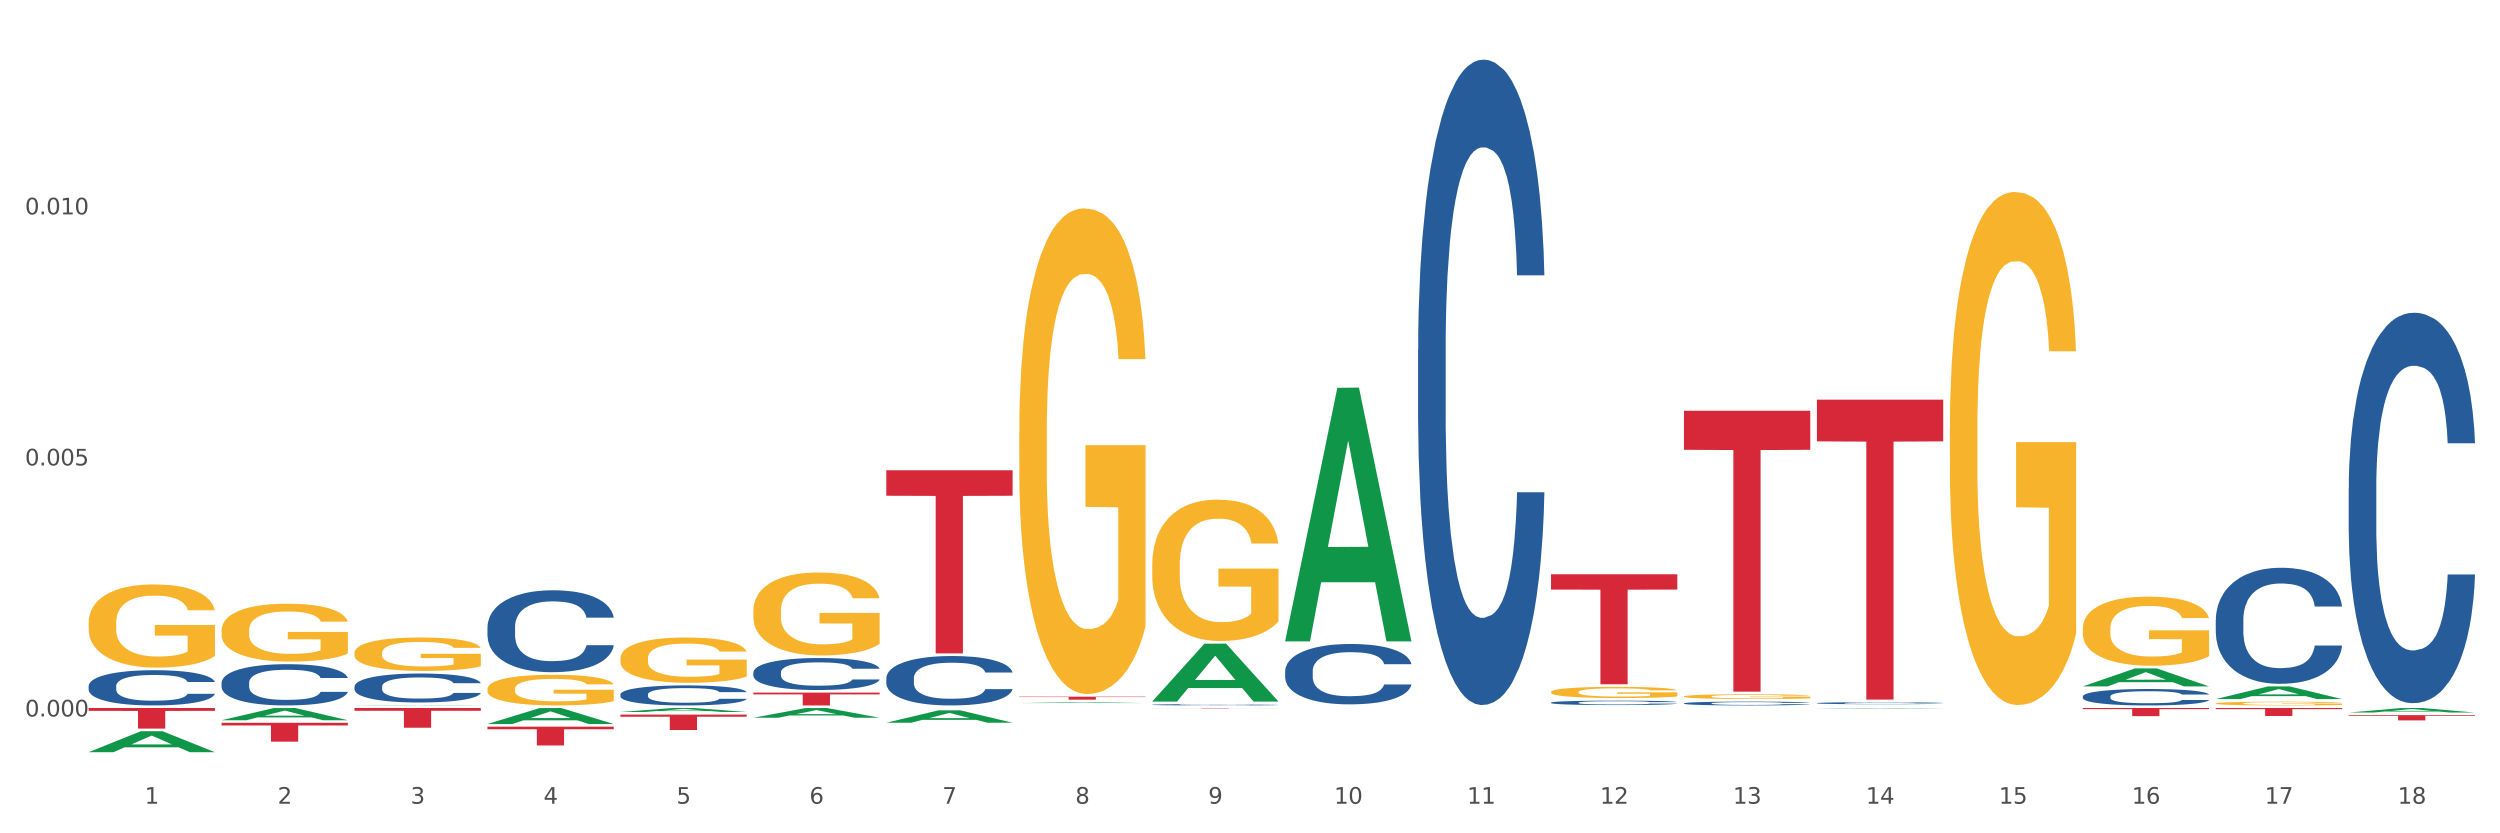 <?xml version="1.0" encoding="utf-8" standalone="no"?>
<!DOCTYPE svg PUBLIC "-//W3C//DTD SVG 1.1//EN"
  "http://www.w3.org/Graphics/SVG/1.1/DTD/svg11.dtd">
<svg xmlns:xlink="http://www.w3.org/1999/xlink" width="1080pt" height="360pt" viewBox="0 0 1080 360" xmlns="http://www.w3.org/2000/svg" version="1.1">
 <rect x="0" y="0" width="1080" height="360" fill="#333333" stroke="none"/>
 <defs>
  <style type="text/css">*{stroke-linejoin: round; stroke-linecap: butt}</style>
 </defs>
 <g id="figure_1">
  <g id="patch_1">
   <path d="M 0 360 
L 1080 360 
L 1080 0 
L 0 0 
z
" style="fill: #ffffff; stroke: #ffffff; stroke-linejoin: miter"/>
  </g>
  <g id="axes_1">
   <g id="matplotlib.axis_1">
    <g id="xtick_1">
     <g id="text_1">
      <!-- 1 -->
      <g style="fill: #4d4d4d" transform="translate(62.51 347.204) scale(0.096 -0.096)">
       <defs>
        <path id="DejaVuSans-31" d="M 794 531 
L 1825 531 
L 1825 4091 
L 703 3866 
L 703 4441 
L 1819 4666 
L 2450 4666 
L 2450 531 
L 3481 531 
L 3481 0 
L 794 0 
L 794 531 
z
" transform="scale(0.016)"/>
       </defs>
       <use xlink:href="#DejaVuSans-31"/>
      </g>
     </g>
    </g>
    <g id="xtick_2">
     <g id="text_2">
      <!-- 2 -->
      <g style="fill: #4d4d4d" transform="translate(119.942 347.204) scale(0.096 -0.096)">
       <defs>
        <path id="DejaVuSans-32" d="M 1228 531 
L 3431 531 
L 3431 0 
L 469 0 
L 469 531 
Q 828 903 1448 1529 
Q 2069 2156 2228 2338 
Q 2531 2678 2651 2914 
Q 2772 3150 2772 3378 
Q 2772 3750 2511 3984 
Q 2250 4219 1831 4219 
Q 1534 4219 1204 4116 
Q 875 4013 500 3803 
L 500 4441 
Q 881 4594 1212 4672 
Q 1544 4750 1819 4750 
Q 2544 4750 2975 4387 
Q 3406 4025 3406 3419 
Q 3406 3131 3298 2873 
Q 3191 2616 2906 2266 
Q 2828 2175 2409 1742 
Q 1991 1309 1228 531 
z
" transform="scale(0.016)"/>
       </defs>
       <use xlink:href="#DejaVuSans-32"/>
      </g>
     </g>
    </g>
    <g id="xtick_3">
     <g id="text_3">
      <!-- 3 -->
      <g style="fill: #4d4d4d" transform="translate(177.375 347.204) scale(0.096 -0.096)">
       <defs>
        <path id="DejaVuSans-33" d="M 2597 2516 
Q 3050 2419 3304 2112 
Q 3559 1806 3559 1356 
Q 3559 666 3084 287 
Q 2609 -91 1734 -91 
Q 1441 -91 1130 -33 
Q 819 25 488 141 
L 488 750 
Q 750 597 1062 519 
Q 1375 441 1716 441 
Q 2309 441 2620 675 
Q 2931 909 2931 1356 
Q 2931 1769 2642 2001 
Q 2353 2234 1838 2234 
L 1294 2234 
L 1294 2753 
L 1863 2753 
Q 2328 2753 2575 2939 
Q 2822 3125 2822 3475 
Q 2822 3834 2567 4026 
Q 2313 4219 1838 4219 
Q 1578 4219 1281 4162 
Q 984 4106 628 3988 
L 628 4550 
Q 988 4650 1302 4700 
Q 1616 4750 1894 4750 
Q 2613 4750 3031 4423 
Q 3450 4097 3450 3541 
Q 3450 3153 3228 2886 
Q 3006 2619 2597 2516 
z
" transform="scale(0.016)"/>
       </defs>
       <use xlink:href="#DejaVuSans-33"/>
      </g>
     </g>
    </g>
    <g id="xtick_4">
     <g id="text_4">
      <!-- 4 -->
      <g style="fill: #4d4d4d" transform="translate(234.808 347.204) scale(0.096 -0.096)">
       <defs>
        <path id="DejaVuSans-34" d="M 2419 4116 
L 825 1625 
L 2419 1625 
L 2419 4116 
z
M 2253 4666 
L 3047 4666 
L 3047 1625 
L 3713 1625 
L 3713 1100 
L 3047 1100 
L 3047 0 
L 2419 0 
L 2419 1100 
L 313 1100 
L 313 1709 
L 2253 4666 
z
" transform="scale(0.016)"/>
       </defs>
       <use xlink:href="#DejaVuSans-34"/>
      </g>
     </g>
    </g>
    <g id="xtick_5">
     <g id="text_5">
      <!-- 5 -->
      <g style="fill: #4d4d4d" transform="translate(292.24 347.204) scale(0.096 -0.096)">
       <defs>
        <path id="DejaVuSans-35" d="M 691 4666 
L 3169 4666 
L 3169 4134 
L 1269 4134 
L 1269 2991 
Q 1406 3038 1543 3061 
Q 1681 3084 1819 3084 
Q 2600 3084 3056 2656 
Q 3513 2228 3513 1497 
Q 3513 744 3044 326 
Q 2575 -91 1722 -91 
Q 1428 -91 1123 -41 
Q 819 9 494 109 
L 494 744 
Q 775 591 1075 516 
Q 1375 441 1709 441 
Q 2250 441 2565 725 
Q 2881 1009 2881 1497 
Q 2881 1984 2565 2268 
Q 2250 2553 1709 2553 
Q 1456 2553 1204 2497 
Q 953 2441 691 2322 
L 691 4666 
z
" transform="scale(0.016)"/>
       </defs>
       <use xlink:href="#DejaVuSans-35"/>
      </g>
     </g>
    </g>
    <g id="xtick_6">
     <g id="text_6">
      <!-- 6 -->
      <g style="fill: #4d4d4d" transform="translate(349.673 347.204) scale(0.096 -0.096)">
       <defs>
        <path id="DejaVuSans-36" d="M 2113 2584 
Q 1688 2584 1439 2293 
Q 1191 2003 1191 1497 
Q 1191 994 1439 701 
Q 1688 409 2113 409 
Q 2538 409 2786 701 
Q 3034 994 3034 1497 
Q 3034 2003 2786 2293 
Q 2538 2584 2113 2584 
z
M 3366 4563 
L 3366 3988 
Q 3128 4100 2886 4159 
Q 2644 4219 2406 4219 
Q 1781 4219 1451 3797 
Q 1122 3375 1075 2522 
Q 1259 2794 1537 2939 
Q 1816 3084 2150 3084 
Q 2853 3084 3261 2657 
Q 3669 2231 3669 1497 
Q 3669 778 3244 343 
Q 2819 -91 2113 -91 
Q 1303 -91 875 529 
Q 447 1150 447 2328 
Q 447 3434 972 4092 
Q 1497 4750 2381 4750 
Q 2619 4750 2861 4703 
Q 3103 4656 3366 4563 
z
" transform="scale(0.016)"/>
       </defs>
       <use xlink:href="#DejaVuSans-36"/>
      </g>
     </g>
    </g>
    <g id="xtick_7">
     <g id="text_7">
      <!-- 7 -->
      <g style="fill: #4d4d4d" transform="translate(407.106 347.204) scale(0.096 -0.096)">
       <defs>
        <path id="DejaVuSans-37" d="M 525 4666 
L 3525 4666 
L 3525 4397 
L 1831 0 
L 1172 0 
L 2766 4134 
L 525 4134 
L 525 4666 
z
" transform="scale(0.016)"/>
       </defs>
       <use xlink:href="#DejaVuSans-37"/>
      </g>
     </g>
    </g>
    <g id="xtick_8">
     <g id="text_8">
      <!-- 8 -->
      <g style="fill: #4d4d4d" transform="translate(464.538 347.204) scale(0.096 -0.096)">
       <defs>
        <path id="DejaVuSans-38" d="M 2034 2216 
Q 1584 2216 1326 1975 
Q 1069 1734 1069 1313 
Q 1069 891 1326 650 
Q 1584 409 2034 409 
Q 2484 409 2743 651 
Q 3003 894 3003 1313 
Q 3003 1734 2745 1975 
Q 2488 2216 2034 2216 
z
M 1403 2484 
Q 997 2584 770 2862 
Q 544 3141 544 3541 
Q 544 4100 942 4425 
Q 1341 4750 2034 4750 
Q 2731 4750 3128 4425 
Q 3525 4100 3525 3541 
Q 3525 3141 3298 2862 
Q 3072 2584 2669 2484 
Q 3125 2378 3379 2068 
Q 3634 1759 3634 1313 
Q 3634 634 3220 271 
Q 2806 -91 2034 -91 
Q 1263 -91 848 271 
Q 434 634 434 1313 
Q 434 1759 690 2068 
Q 947 2378 1403 2484 
z
M 1172 3481 
Q 1172 3119 1398 2916 
Q 1625 2713 2034 2713 
Q 2441 2713 2670 2916 
Q 2900 3119 2900 3481 
Q 2900 3844 2670 4047 
Q 2441 4250 2034 4250 
Q 1625 4250 1398 4047 
Q 1172 3844 1172 3481 
z
" transform="scale(0.016)"/>
       </defs>
       <use xlink:href="#DejaVuSans-38"/>
      </g>
     </g>
    </g>
    <g id="xtick_9">
     <g id="text_9">
      <!-- 9 -->
      <g style="fill: #4d4d4d" transform="translate(521.971 347.204) scale(0.096 -0.096)">
       <defs>
        <path id="DejaVuSans-39" d="M 703 97 
L 703 672 
Q 941 559 1184 500 
Q 1428 441 1663 441 
Q 2288 441 2617 861 
Q 2947 1281 2994 2138 
Q 2813 1869 2534 1725 
Q 2256 1581 1919 1581 
Q 1219 1581 811 2004 
Q 403 2428 403 3163 
Q 403 3881 828 4315 
Q 1253 4750 1959 4750 
Q 2769 4750 3195 4129 
Q 3622 3509 3622 2328 
Q 3622 1225 3098 567 
Q 2575 -91 1691 -91 
Q 1453 -91 1209 -44 
Q 966 3 703 97 
z
M 1959 2075 
Q 2384 2075 2632 2365 
Q 2881 2656 2881 3163 
Q 2881 3666 2632 3958 
Q 2384 4250 1959 4250 
Q 1534 4250 1286 3958 
Q 1038 3666 1038 3163 
Q 1038 2656 1286 2365 
Q 1534 2075 1959 2075 
z
" transform="scale(0.016)"/>
       </defs>
       <use xlink:href="#DejaVuSans-39"/>
      </g>
     </g>
    </g>
    <g id="xtick_10">
     <g id="text_10">
      <!-- 10 -->
      <g style="fill: #4d4d4d" transform="translate(576.35 347.204) scale(0.096 -0.096)">
       <defs>
        <path id="DejaVuSans-30" d="M 2034 4250 
Q 1547 4250 1301 3770 
Q 1056 3291 1056 2328 
Q 1056 1369 1301 889 
Q 1547 409 2034 409 
Q 2525 409 2770 889 
Q 3016 1369 3016 2328 
Q 3016 3291 2770 3770 
Q 2525 4250 2034 4250 
z
M 2034 4750 
Q 2819 4750 3233 4129 
Q 3647 3509 3647 2328 
Q 3647 1150 3233 529 
Q 2819 -91 2034 -91 
Q 1250 -91 836 529 
Q 422 1150 422 2328 
Q 422 3509 836 4129 
Q 1250 4750 2034 4750 
z
" transform="scale(0.016)"/>
       </defs>
       <use xlink:href="#DejaVuSans-31"/>
       <use xlink:href="#DejaVuSans-30" transform="translate(63.623 0)"/>
      </g>
     </g>
    </g>
    <g id="xtick_11">
     <g id="text_11">
      <!-- 11 -->
      <g style="fill: #4d4d4d" transform="translate(633.783 347.204) scale(0.096 -0.096)">
       <use xlink:href="#DejaVuSans-31"/>
       <use xlink:href="#DejaVuSans-31" transform="translate(63.623 0)"/>
      </g>
     </g>
    </g>
    <g id="xtick_12">
     <g id="text_12">
      <!-- 12 -->
      <g style="fill: #4d4d4d" transform="translate(691.215 347.204) scale(0.096 -0.096)">
       <use xlink:href="#DejaVuSans-31"/>
       <use xlink:href="#DejaVuSans-32" transform="translate(63.623 0)"/>
      </g>
     </g>
    </g>
    <g id="xtick_13">
     <g id="text_13">
      <!-- 13 -->
      <g style="fill: #4d4d4d" transform="translate(748.648 347.204) scale(0.096 -0.096)">
       <use xlink:href="#DejaVuSans-31"/>
       <use xlink:href="#DejaVuSans-33" transform="translate(63.623 0)"/>
      </g>
     </g>
    </g>
    <g id="xtick_14">
     <g id="text_14">
      <!-- 14 -->
      <g style="fill: #4d4d4d" transform="translate(806.081 347.204) scale(0.096 -0.096)">
       <use xlink:href="#DejaVuSans-31"/>
       <use xlink:href="#DejaVuSans-34" transform="translate(63.623 0)"/>
      </g>
     </g>
    </g>
    <g id="xtick_15">
     <g id="text_15">
      <!-- 15 -->
      <g style="fill: #4d4d4d" transform="translate(863.513 347.204) scale(0.096 -0.096)">
       <use xlink:href="#DejaVuSans-31"/>
       <use xlink:href="#DejaVuSans-35" transform="translate(63.623 0)"/>
      </g>
     </g>
    </g>
    <g id="xtick_16">
     <g id="text_16">
      <!-- 16 -->
      <g style="fill: #4d4d4d" transform="translate(920.946 347.204) scale(0.096 -0.096)">
       <use xlink:href="#DejaVuSans-31"/>
       <use xlink:href="#DejaVuSans-36" transform="translate(63.623 0)"/>
      </g>
     </g>
    </g>
    <g id="xtick_17">
     <g id="text_17">
      <!-- 17 -->
      <g style="fill: #4d4d4d" transform="translate(978.379 347.204) scale(0.096 -0.096)">
       <use xlink:href="#DejaVuSans-31"/>
       <use xlink:href="#DejaVuSans-37" transform="translate(63.623 0)"/>
      </g>
     </g>
    </g>
    <g id="xtick_18">
     <g id="text_18">
      <!-- 18 -->
      <g style="fill: #4d4d4d" transform="translate(1035.811 347.204) scale(0.096 -0.096)">
       <use xlink:href="#DejaVuSans-31"/>
       <use xlink:href="#DejaVuSans-38" transform="translate(63.623 0)"/>
      </g>
     </g>
    </g>
    <g id="xtick_19"/>
    <g id="xtick_20"/>
    <g id="xtick_21"/>
    <g id="xtick_22"/>
    <g id="xtick_23"/>
    <g id="xtick_24"/>
    <g id="xtick_25"/>
    <g id="xtick_26"/>
    <g id="xtick_27"/>
    <g id="xtick_28"/>
    <g id="xtick_29"/>
    <g id="xtick_30"/>
    <g id="xtick_31"/>
    <g id="xtick_32"/>
    <g id="xtick_33"/>
    <g id="xtick_34"/>
    <g id="xtick_35"/>
   </g>
   <g id="matplotlib.axis_2">
    <g id="ytick_1">
     <g id="text_19">
      <!-- 0.000 -->
      <g style="fill: #4d4d4d" transform="translate(10.8 309.516) scale(0.096 -0.096)">
       <defs>
        <path id="DejaVuSans-2e" d="M 684 794 
L 1344 794 
L 1344 0 
L 684 0 
L 684 794 
z
" transform="scale(0.016)"/>
       </defs>
       <use xlink:href="#DejaVuSans-30"/>
       <use xlink:href="#DejaVuSans-2e" transform="translate(63.623 0)"/>
       <use xlink:href="#DejaVuSans-30" transform="translate(95.41 0)"/>
       <use xlink:href="#DejaVuSans-30" transform="translate(159.033 0)"/>
       <use xlink:href="#DejaVuSans-30" transform="translate(222.656 0)"/>
      </g>
     </g>
    </g>
    <g id="ytick_2">
     <g id="text_20">
      <!-- 0.005 -->
      <g style="fill: #4d4d4d" transform="translate(10.8 201.066) scale(0.096 -0.096)">
       <use xlink:href="#DejaVuSans-30"/>
       <use xlink:href="#DejaVuSans-2e" transform="translate(63.623 0)"/>
       <use xlink:href="#DejaVuSans-30" transform="translate(95.41 0)"/>
       <use xlink:href="#DejaVuSans-30" transform="translate(159.033 0)"/>
       <use xlink:href="#DejaVuSans-35" transform="translate(222.656 0)"/>
      </g>
     </g>
    </g>
    <g id="ytick_3">
     <g id="text_21">
      <!-- 0.010 -->
      <g style="fill: #4d4d4d" transform="translate(10.8 92.615) scale(0.096 -0.096)">
       <use xlink:href="#DejaVuSans-30"/>
       <use xlink:href="#DejaVuSans-2e" transform="translate(63.623 0)"/>
       <use xlink:href="#DejaVuSans-30" transform="translate(95.41 0)"/>
       <use xlink:href="#DejaVuSans-31" transform="translate(159.033 0)"/>
       <use xlink:href="#DejaVuSans-30" transform="translate(222.656 0)"/>
      </g>
     </g>
    </g>
    <g id="ytick_4"/>
    <g id="ytick_5"/>
    <g id="ytick_6"/>
   </g>
   <g id="PolyCollection_1">
    <path d="M 38.283 324.932 
L 38.339 324.924 
L 60.839 315.882 
L 70.176 315.873 
L 92.844 324.95 
L 82.044 324.95 
L 77.151 322.836 
L 53.92 322.836 
L 53.751 322.87 
L 49.026 324.95 
L 38.283 324.95 
L 38.283 324.932 
L 56.845 321.575 
L 74.226 321.566 
L 65.62 317.808 
L 65.507 317.791 
L 65.395 317.816 
L 56.789 321.566 
L 56.845 321.575 
L 38.283 324.932 
z
" clip-path="url(#pf7e181de02)" style="fill: #109648"/>
    <path d="M 382.879 203.169 
L 437.44 203.169 
L 437.44 214.162 
L 415.978 214.236 
L 415.978 282.275 
L 404.212 282.275 
L 404.212 214.236 
L 382.879 214.162 
L 382.879 203.243 
L 382.879 203.169 
z
" clip-path="url(#pf7e181de02)" style="fill: #d62839"/>
    <path d="M 440.312 300.955 
L 494.873 300.955 
L 494.873 301.135 
L 473.411 301.137 
L 473.411 302.253 
L 461.645 302.253 
L 461.645 301.137 
L 440.312 301.135 
L 440.312 300.956 
L 440.312 300.955 
z
" clip-path="url(#pf7e181de02)" style="fill: #d62839"/>
    <path d="M 497.745 305.869 
L 552.306 305.869 
L 552.306 305.891 
L 530.843 305.891 
L 530.843 306.028 
L 519.078 306.028 
L 519.078 305.891 
L 497.745 305.891 
L 497.745 305.869 
L 497.745 305.869 
z
" clip-path="url(#pf7e181de02)" style="fill: #d62839"/>
    <path d="M 670.043 248.092 
L 724.604 248.092 
L 724.604 254.694 
L 703.141 254.739 
L 703.141 295.604 
L 691.376 295.604 
L 691.376 254.739 
L 670.043 254.694 
L 670.043 248.137 
L 670.043 248.092 
z
" clip-path="url(#pf7e181de02)" style="fill: #d62839"/>
    <path d="M 727.475 177.447 
L 782.036 177.447 
L 782.036 194.311 
L 760.574 194.425 
L 760.574 298.802 
L 748.809 298.802 
L 748.809 194.425 
L 727.475 194.311 
L 727.475 177.561 
L 727.475 177.447 
z
" clip-path="url(#pf7e181de02)" style="fill: #d62839"/>
    <path d="M 784.908 172.653 
L 839.469 172.653 
L 839.469 190.661 
L 818.007 190.783 
L 818.007 302.236 
L 806.241 302.236 
L 806.241 190.783 
L 784.908 190.661 
L 784.908 172.775 
L 784.908 172.653 
z
" clip-path="url(#pf7e181de02)" style="fill: #d62839"/>
    <path d="M 899.774 305.869 
L 954.335 305.869 
L 954.335 306.357 
L 932.872 306.36 
L 932.872 309.381 
L 921.107 309.381 
L 921.107 306.36 
L 899.774 306.357 
L 899.774 305.872 
L 899.774 305.869 
z
" clip-path="url(#pf7e181de02)" style="fill: #d62839"/>
    <path d="M 1014.639 308.945 
L 1069.2 308.945 
L 1069.2 309.261 
L 1047.738 309.263 
L 1047.738 311.214 
L 1035.972 311.214 
L 1035.972 309.263 
L 1014.639 309.261 
L 1014.639 308.948 
L 1014.639 308.945 
z
" clip-path="url(#pf7e181de02)" style="fill: #d62839"/>
    <path d="M 325.447 299.208 
L 380.008 299.208 
L 380.008 299.978 
L 358.545 299.983 
L 358.545 304.748 
L 346.78 304.748 
L 346.78 299.983 
L 325.447 299.978 
L 325.447 299.213 
L 325.447 299.208 
z
" clip-path="url(#pf7e181de02)" style="fill: #d62839"/>
    <path d="M 957.206 303.878 
L 957.271 303.876 
L 957.271 303.823 
L 957.399 303.777 
L 958.044 303.666 
L 959.01 303.575 
L 959.718 303.526 
L 960.427 303.486 
L 961.264 303.446 
L 962.295 303.404 
L 964.163 303.344 
L 965.323 303.313 
L 966.74 303.28 
L 969.317 303.233 
L 971.185 303.206 
L 973.117 303.184 
L 976.274 303.158 
L 978.335 303.146 
L 980.525 303.137 
L 983.166 303.131 
L 985.163 303.13 
L 989.543 303.134 
L 993.28 303.147 
L 995.083 303.158 
L 997.402 303.175 
L 998.626 303.187 
L 1000.623 303.211 
L 1002.685 303.242 
L 1004.102 303.268 
L 1006.227 303.319 
L 1007.838 303.369 
L 1009.319 303.431 
L 1010.092 303.474 
L 1010.672 303.514 
L 1011.188 303.56 
L 1011.703 303.632 
L 1000.108 303.632 
L 999.657 303.58 
L 998.948 303.532 
L 997.918 303.484 
L 997.016 303.455 
L 995.47 303.418 
L 994.053 303.394 
L 992.571 303.376 
L 990.767 303.362 
L 989.35 303.354 
L 987.353 303.348 
L 983.424 303.35 
L 980.783 303.362 
L 978.979 303.376 
L 977.82 303.39 
L 976.789 303.404 
L 975.629 303.425 
L 974.277 303.456 
L 973.31 303.484 
L 972.344 303.52 
L 971.571 303.555 
L 970.863 303.597 
L 970.283 303.641 
L 969.832 303.687 
L 969.445 303.743 
L 969.123 303.836 
L 969.123 304.039 
L 969.252 304.085 
L 969.574 304.145 
L 969.961 304.191 
L 970.605 304.246 
L 971.185 304.283 
L 972.28 304.336 
L 973.504 304.38 
L 974.47 304.408 
L 975.436 304.432 
L 977.111 304.465 
L 978.979 304.491 
L 980.59 304.507 
L 982.78 304.522 
L 984.261 304.528 
L 985.55 304.531 
L 988.706 304.531 
L 990.961 304.527 
L 993.473 304.516 
L 995.405 304.503 
L 997.016 304.487 
L 998.82 304.46 
L 999.979 304.435 
L 999.979 304.126 
L 985.807 304.124 
L 985.807 303.919 
L 1011.767 303.919 
L 1011.767 304.522 
L 1010.672 304.553 
L 1009.448 304.581 
L 1008.16 304.606 
L 1006.227 304.637 
L 1003.908 304.667 
L 1001.847 304.688 
L 999.657 304.705 
L 997.08 304.722 
L 993.731 304.737 
L 991.669 304.742 
L 989.093 304.747 
L 986.065 304.748 
L 983.424 304.745 
L 980.847 304.738 
L 978.142 304.725 
L 975.501 304.705 
L 973.504 304.686 
L 971.507 304.663 
L 969.381 304.632 
L 967.706 304.602 
L 966.418 304.575 
L 965.001 304.541 
L 963.455 304.497 
L 962.295 304.457 
L 961.264 304.416 
L 960.169 304.363 
L 959.396 304.317 
L 958.623 304.259 
L 958.172 304.216 
L 957.657 304.15 
L 957.271 304.056 
L 957.206 303.878 
z
" clip-path="url(#pf7e181de02)" style="fill: #f7b32b"/>
    <path d="M 842.341 185.337 
L 842.405 185.134 
L 842.405 177.847 
L 842.534 171.571 
L 843.178 156.389 
L 844.144 143.838 
L 844.853 137.157 
L 845.562 131.692 
L 846.399 126.226 
L 847.43 120.558 
L 849.298 112.258 
L 850.457 108.007 
L 851.875 103.553 
L 854.451 97.076 
L 856.319 93.432 
L 858.252 90.395 
L 861.408 86.751 
L 863.47 85.132 
L 865.66 83.917 
L 868.301 83.108 
L 870.298 82.905 
L 874.678 83.512 
L 878.414 85.334 
L 880.218 86.751 
L 882.537 89.181 
L 883.761 90.8 
L 885.758 94.039 
L 887.819 98.29 
L 889.236 101.934 
L 891.362 108.817 
L 892.972 115.699 
L 894.454 124.202 
L 895.227 130.072 
L 895.807 135.538 
L 896.322 141.813 
L 896.837 151.733 
L 885.242 151.733 
L 884.792 144.647 
L 884.083 137.967 
L 883.052 131.489 
L 882.15 127.441 
L 880.604 122.38 
L 879.187 119.141 
L 877.706 116.712 
L 875.902 114.687 
L 874.485 113.675 
L 872.488 112.865 
L 868.558 113.068 
L 865.917 114.687 
L 864.114 116.712 
L 862.954 118.534 
L 861.924 120.558 
L 860.764 123.392 
L 859.411 127.643 
L 858.445 131.489 
L 857.479 136.348 
L 856.706 141.206 
L 855.997 146.874 
L 855.417 152.947 
L 854.967 159.223 
L 854.58 166.915 
L 854.258 179.669 
L 854.258 207.402 
L 854.387 213.677 
L 854.709 221.977 
L 855.095 228.253 
L 855.74 235.743 
L 856.319 240.804 
L 857.414 248.091 
L 858.638 254.164 
L 859.605 258.01 
L 860.571 261.249 
L 862.246 265.703 
L 864.114 269.347 
L 865.724 271.574 
L 867.914 273.598 
L 869.396 274.408 
L 870.684 274.812 
L 873.841 274.812 
L 876.095 274.205 
L 878.608 272.788 
L 880.54 270.966 
L 882.15 268.739 
L 883.954 265.096 
L 885.114 261.654 
L 885.114 219.346 
L 870.942 219.143 
L 870.942 191.005 
L 896.902 191.005 
L 896.902 273.598 
L 895.807 277.849 
L 894.583 281.695 
L 893.295 285.137 
L 891.362 289.388 
L 889.043 293.436 
L 886.982 296.27 
L 884.792 298.7 
L 882.215 300.926 
L 878.865 302.951 
L 876.804 303.76 
L 874.227 304.368 
L 871.2 304.57 
L 868.558 304.165 
L 865.982 303.153 
L 863.276 301.331 
L 860.635 298.7 
L 858.638 296.068 
L 856.641 292.829 
L 854.516 288.578 
L 852.841 284.529 
L 851.552 280.885 
L 850.135 276.229 
L 848.589 270.156 
L 847.43 264.691 
L 846.399 259.023 
L 845.304 251.735 
L 844.531 245.46 
L 843.758 237.565 
L 843.307 231.694 
L 842.792 222.585 
L 842.405 209.831 
L 842.341 185.337 
z
" clip-path="url(#pf7e181de02)" style="fill: #f7b32b"/>
    <path d="M 727.475 300.869 
L 727.54 300.867 
L 727.54 300.799 
L 727.669 300.741 
L 728.313 300.601 
L 729.279 300.485 
L 729.988 300.423 
L 730.696 300.373 
L 731.534 300.322 
L 732.564 300.27 
L 734.432 300.193 
L 735.592 300.154 
L 737.009 300.113 
L 739.586 300.053 
L 741.454 300.019 
L 743.386 299.991 
L 746.543 299.958 
L 748.604 299.943 
L 750.794 299.931 
L 753.435 299.924 
L 755.432 299.922 
L 759.813 299.928 
L 763.549 299.945 
L 765.353 299.958 
L 767.672 299.98 
L 768.895 299.995 
L 770.892 300.025 
L 772.954 300.064 
L 774.371 300.098 
L 776.497 300.162 
L 778.107 300.225 
L 779.589 300.304 
L 780.362 300.358 
L 780.941 300.408 
L 781.457 300.466 
L 781.972 300.558 
L 770.377 300.558 
L 769.926 300.493 
L 769.218 300.431 
L 768.187 300.371 
L 767.285 300.334 
L 765.739 300.287 
L 764.322 300.257 
L 762.84 300.234 
L 761.037 300.216 
L 759.619 300.206 
L 757.623 300.199 
L 753.693 300.201 
L 751.052 300.216 
L 749.248 300.234 
L 748.089 300.251 
L 747.058 300.27 
L 745.899 300.296 
L 744.546 300.336 
L 743.58 300.371 
L 742.613 300.416 
L 741.84 300.461 
L 741.132 300.513 
L 740.552 300.569 
L 740.101 300.627 
L 739.715 300.698 
L 739.393 300.816 
L 739.393 301.073 
L 739.521 301.131 
L 739.843 301.207 
L 740.23 301.265 
L 740.874 301.334 
L 741.454 301.381 
L 742.549 301.449 
L 743.773 301.505 
L 744.739 301.54 
L 745.705 301.57 
L 747.38 301.611 
L 749.248 301.645 
L 750.859 301.666 
L 753.049 301.684 
L 754.53 301.692 
L 755.819 301.696 
L 758.975 301.696 
L 761.23 301.69 
L 763.742 301.677 
L 765.675 301.66 
L 767.285 301.639 
L 769.089 301.606 
L 770.248 301.574 
L 770.248 301.183 
L 756.077 301.181 
L 756.077 300.921 
L 782.036 300.921 
L 782.036 301.684 
L 780.941 301.724 
L 779.717 301.759 
L 778.429 301.791 
L 776.497 301.83 
L 774.178 301.868 
L 772.116 301.894 
L 769.926 301.916 
L 767.349 301.937 
L 764 301.956 
L 761.938 301.963 
L 759.362 301.969 
L 756.334 301.97 
L 753.693 301.967 
L 751.116 301.957 
L 748.411 301.941 
L 745.77 301.916 
L 743.773 301.892 
L 741.776 301.862 
L 739.65 301.823 
L 737.975 301.785 
L 736.687 301.752 
L 735.27 301.709 
L 733.724 301.652 
L 732.564 301.602 
L 731.534 301.55 
L 730.439 301.482 
L 729.666 301.424 
L 728.893 301.351 
L 728.442 301.297 
L 727.926 301.213 
L 727.54 301.095 
L 727.475 300.869 
z
" clip-path="url(#pf7e181de02)" style="fill: #f7b32b"/>
    <path d="M 670.043 298.956 
L 670.107 298.951 
L 670.107 298.793 
L 670.236 298.656 
L 670.88 298.325 
L 671.846 298.052 
L 672.555 297.906 
L 673.264 297.787 
L 674.101 297.668 
L 675.132 297.544 
L 677 297.364 
L 678.159 297.271 
L 679.576 297.174 
L 682.153 297.033 
L 684.021 296.953 
L 685.954 296.887 
L 689.11 296.808 
L 691.171 296.773 
L 693.362 296.746 
L 696.003 296.728 
L 698 296.724 
L 702.38 296.737 
L 706.116 296.777 
L 707.92 296.808 
L 710.239 296.861 
L 711.463 296.896 
L 713.46 296.967 
L 715.521 297.059 
L 716.938 297.139 
L 719.064 297.289 
L 720.674 297.439 
L 722.156 297.624 
L 722.929 297.752 
L 723.509 297.871 
L 724.024 298.007 
L 724.539 298.224 
L 712.944 298.224 
L 712.493 298.069 
L 711.785 297.924 
L 710.754 297.783 
L 709.852 297.694 
L 708.306 297.584 
L 706.889 297.513 
L 705.408 297.461 
L 703.604 297.416 
L 702.187 297.394 
L 700.19 297.377 
L 696.26 297.381 
L 693.619 297.416 
L 691.816 297.461 
L 690.656 297.5 
L 689.625 297.544 
L 688.466 297.606 
L 687.113 297.699 
L 686.147 297.783 
L 685.181 297.888 
L 684.408 297.994 
L 683.699 298.118 
L 683.119 298.25 
L 682.668 298.387 
L 682.282 298.554 
L 681.96 298.832 
L 681.96 299.436 
L 682.089 299.573 
L 682.411 299.754 
L 682.797 299.891 
L 683.441 300.054 
L 684.021 300.164 
L 685.116 300.323 
L 686.34 300.455 
L 687.306 300.539 
L 688.273 300.61 
L 689.948 300.707 
L 691.816 300.786 
L 693.426 300.835 
L 695.616 300.879 
L 697.098 300.896 
L 698.386 300.905 
L 701.543 300.905 
L 703.797 300.892 
L 706.309 300.861 
L 708.242 300.821 
L 709.852 300.773 
L 711.656 300.693 
L 712.816 300.618 
L 712.816 299.697 
L 698.644 299.692 
L 698.644 299.079 
L 724.604 299.079 
L 724.604 300.879 
L 723.509 300.971 
L 722.285 301.055 
L 720.996 301.13 
L 719.064 301.223 
L 716.745 301.311 
L 714.684 301.373 
L 712.493 301.426 
L 709.917 301.474 
L 706.567 301.518 
L 704.506 301.536 
L 701.929 301.549 
L 698.901 301.553 
L 696.26 301.545 
L 693.684 301.523 
L 690.978 301.483 
L 688.337 301.426 
L 686.34 301.368 
L 684.343 301.298 
L 682.218 301.205 
L 680.543 301.117 
L 679.254 301.037 
L 677.837 300.936 
L 676.291 300.804 
L 675.132 300.685 
L 674.101 300.561 
L 673.006 300.402 
L 672.233 300.266 
L 671.46 300.094 
L 671.009 299.966 
L 670.494 299.767 
L 670.107 299.489 
L 670.043 298.956 
z
" clip-path="url(#pf7e181de02)" style="fill: #f7b32b"/>
    <path d="M 497.745 244.07 
L 497.809 244.014 
L 497.809 242.006 
L 497.938 240.277 
L 498.582 236.093 
L 499.548 232.635 
L 500.257 230.794 
L 500.965 229.288 
L 501.803 227.782 
L 502.834 226.22 
L 504.702 223.934 
L 505.861 222.762 
L 507.278 221.535 
L 509.855 219.75 
L 511.723 218.746 
L 513.656 217.909 
L 516.812 216.905 
L 518.873 216.459 
L 521.064 216.124 
L 523.705 215.901 
L 525.702 215.846 
L 530.082 216.013 
L 533.818 216.515 
L 535.622 216.905 
L 537.941 217.575 
L 539.165 218.021 
L 541.162 218.913 
L 543.223 220.085 
L 544.64 221.089 
L 546.766 222.985 
L 548.376 224.882 
L 549.858 227.225 
L 550.631 228.842 
L 551.211 230.348 
L 551.726 232.077 
L 552.241 234.811 
L 540.646 234.811 
L 540.195 232.858 
L 539.487 231.018 
L 538.456 229.233 
L 537.554 228.117 
L 536.008 226.723 
L 534.591 225.83 
L 533.109 225.161 
L 531.306 224.603 
L 529.889 224.324 
L 527.892 224.101 
L 523.962 224.157 
L 521.321 224.603 
L 519.518 225.161 
L 518.358 225.663 
L 517.327 226.22 
L 516.168 227.001 
L 514.815 228.173 
L 513.849 229.233 
L 512.883 230.571 
L 512.11 231.91 
L 511.401 233.472 
L 510.821 235.145 
L 510.37 236.874 
L 509.984 238.994 
L 509.662 242.508 
L 509.662 250.15 
L 509.791 251.879 
L 510.113 254.166 
L 510.499 255.895 
L 511.143 257.959 
L 511.723 259.353 
L 512.818 261.362 
L 514.042 263.035 
L 515.008 264.095 
L 515.975 264.987 
L 517.649 266.214 
L 519.518 267.218 
L 521.128 267.832 
L 523.318 268.39 
L 524.8 268.613 
L 526.088 268.724 
L 529.244 268.724 
L 531.499 268.557 
L 534.011 268.167 
L 535.944 267.665 
L 537.554 267.051 
L 539.358 266.047 
L 540.517 265.099 
L 540.517 253.441 
L 526.346 253.385 
L 526.346 245.632 
L 552.306 245.632 
L 552.306 268.39 
L 551.211 269.561 
L 549.987 270.621 
L 548.698 271.569 
L 546.766 272.741 
L 544.447 273.856 
L 542.385 274.637 
L 540.195 275.306 
L 537.619 275.92 
L 534.269 276.478 
L 532.208 276.701 
L 529.631 276.868 
L 526.603 276.924 
L 523.962 276.812 
L 521.386 276.534 
L 518.68 276.032 
L 516.039 275.306 
L 514.042 274.581 
L 512.045 273.689 
L 509.919 272.517 
L 508.245 271.402 
L 506.956 270.398 
L 505.539 269.115 
L 503.993 267.442 
L 502.834 265.935 
L 501.803 264.374 
L 500.708 262.366 
L 499.935 260.636 
L 499.162 258.461 
L 498.711 256.843 
L 498.196 254.333 
L 497.809 250.819 
L 497.745 244.07 
z
" clip-path="url(#pf7e181de02)" style="fill: #f7b32b"/>
    <path d="M 440.312 186.968 
L 440.376 186.776 
L 440.376 179.878 
L 440.505 173.937 
L 441.149 159.565 
L 442.116 147.685 
L 442.824 141.361 
L 443.533 136.187 
L 444.37 131.013 
L 445.401 125.648 
L 447.269 117.791 
L 448.428 113.767 
L 449.846 109.551 
L 452.422 103.419 
L 454.29 99.97 
L 456.223 97.096 
L 459.379 93.647 
L 461.441 92.114 
L 463.631 90.964 
L 466.272 90.197 
L 468.269 90.006 
L 472.649 90.581 
L 476.385 92.305 
L 478.189 93.647 
L 480.508 95.946 
L 481.732 97.479 
L 483.729 100.545 
L 485.79 104.569 
L 487.207 108.018 
L 489.333 114.534 
L 490.944 121.049 
L 492.425 129.097 
L 493.198 134.654 
L 493.778 139.828 
L 494.293 145.768 
L 494.809 155.158 
L 483.214 155.158 
L 482.763 148.451 
L 482.054 142.128 
L 481.023 135.996 
L 480.122 132.163 
L 478.576 127.373 
L 477.158 124.307 
L 475.677 122.007 
L 473.873 120.091 
L 472.456 119.133 
L 470.459 118.366 
L 466.53 118.558 
L 463.888 120.091 
L 462.085 122.007 
L 460.925 123.732 
L 459.895 125.648 
L 458.735 128.331 
L 457.382 132.355 
L 456.416 135.996 
L 455.45 140.595 
L 454.677 145.194 
L 453.968 150.559 
L 453.389 156.308 
L 452.938 162.248 
L 452.551 169.53 
L 452.229 181.602 
L 452.229 207.855 
L 452.358 213.795 
L 452.68 221.652 
L 453.066 227.592 
L 453.711 234.682 
L 454.29 239.473 
L 455.385 246.371 
L 456.609 252.12 
L 457.576 255.761 
L 458.542 258.827 
L 460.217 263.043 
L 462.085 266.492 
L 463.695 268.6 
L 465.885 270.516 
L 467.367 271.282 
L 468.655 271.666 
L 471.812 271.666 
L 474.066 271.091 
L 476.579 269.749 
L 478.511 268.025 
L 480.122 265.917 
L 481.925 262.468 
L 483.085 259.21 
L 483.085 219.161 
L 468.913 218.969 
L 468.913 192.333 
L 494.873 192.333 
L 494.873 270.516 
L 493.778 274.54 
L 492.554 278.181 
L 491.266 281.439 
L 489.333 285.463 
L 487.014 289.295 
L 484.953 291.978 
L 482.763 294.277 
L 480.186 296.385 
L 476.836 298.301 
L 474.775 299.068 
L 472.198 299.643 
L 469.171 299.834 
L 466.53 299.451 
L 463.953 298.493 
L 461.247 296.768 
L 458.606 294.277 
L 456.609 291.786 
L 454.612 288.72 
L 452.487 284.696 
L 450.812 280.864 
L 449.524 277.414 
L 448.106 273.007 
L 446.56 267.258 
L 445.401 262.084 
L 444.37 256.719 
L 443.275 249.821 
L 442.502 243.88 
L 441.729 236.407 
L 441.278 230.85 
L 440.763 222.227 
L 440.376 210.154 
L 440.312 186.968 
z
" clip-path="url(#pf7e181de02)" style="fill: #f7b32b"/>
    <path d="M 325.447 263.877 
L 325.511 263.844 
L 325.511 262.666 
L 325.64 261.652 
L 326.284 259.197 
L 327.25 257.168 
L 327.959 256.088 
L 328.667 255.205 
L 329.505 254.321 
L 330.535 253.405 
L 332.404 252.063 
L 333.563 251.376 
L 334.98 250.656 
L 337.557 249.609 
L 339.425 249.02 
L 341.357 248.529 
L 344.514 247.94 
L 346.575 247.678 
L 348.765 247.482 
L 351.406 247.351 
L 353.403 247.318 
L 357.784 247.417 
L 361.52 247.711 
L 363.324 247.94 
L 365.643 248.333 
L 366.867 248.595 
L 368.863 249.118 
L 370.925 249.805 
L 372.342 250.394 
L 374.468 251.507 
L 376.078 252.62 
L 377.56 253.994 
L 378.333 254.943 
L 378.912 255.827 
L 379.428 256.841 
L 379.943 258.445 
L 368.348 258.445 
L 367.897 257.299 
L 367.189 256.219 
L 366.158 255.172 
L 365.256 254.518 
L 363.71 253.7 
L 362.293 253.176 
L 360.811 252.783 
L 359.008 252.456 
L 357.591 252.292 
L 355.594 252.162 
L 351.664 252.194 
L 349.023 252.456 
L 347.219 252.783 
L 346.06 253.078 
L 345.029 253.405 
L 343.87 253.863 
L 342.517 254.55 
L 341.551 255.172 
L 340.584 255.958 
L 339.811 256.743 
L 339.103 257.659 
L 338.523 258.641 
L 338.072 259.655 
L 337.686 260.899 
L 337.364 262.961 
L 337.364 267.444 
L 337.492 268.458 
L 337.815 269.8 
L 338.201 270.814 
L 338.845 272.025 
L 339.425 272.843 
L 340.52 274.021 
L 341.744 275.003 
L 342.71 275.625 
L 343.676 276.148 
L 345.351 276.868 
L 347.219 277.457 
L 348.83 277.817 
L 351.02 278.145 
L 352.502 278.275 
L 353.79 278.341 
L 356.946 278.341 
L 359.201 278.243 
L 361.713 278.014 
L 363.646 277.719 
L 365.256 277.359 
L 367.06 276.77 
L 368.219 276.214 
L 368.219 269.374 
L 354.048 269.342 
L 354.048 264.793 
L 380.008 264.793 
L 380.008 278.145 
L 378.912 278.832 
L 377.689 279.454 
L 376.4 280.01 
L 374.468 280.697 
L 372.149 281.352 
L 370.087 281.81 
L 367.897 282.202 
L 365.321 282.562 
L 361.971 282.89 
L 359.91 283.02 
L 357.333 283.119 
L 354.305 283.151 
L 351.664 283.086 
L 349.087 282.922 
L 346.382 282.628 
L 343.741 282.202 
L 341.744 281.777 
L 339.747 281.253 
L 337.621 280.566 
L 335.946 279.912 
L 334.658 279.323 
L 333.241 278.57 
L 331.695 277.588 
L 330.535 276.705 
L 329.505 275.788 
L 328.41 274.61 
L 327.637 273.596 
L 326.864 272.32 
L 326.413 271.371 
L 325.897 269.898 
L 325.511 267.836 
L 325.447 263.877 
z
" clip-path="url(#pf7e181de02)" style="fill: #f7b32b"/>
    <path d="M 268.014 284.446 
L 268.078 284.428 
L 268.078 283.784 
L 268.207 283.23 
L 268.851 281.889 
L 269.817 280.781 
L 270.526 280.19 
L 271.235 279.708 
L 272.072 279.225 
L 273.103 278.724 
L 274.971 277.991 
L 276.13 277.616 
L 277.548 277.222 
L 280.124 276.65 
L 281.992 276.328 
L 283.925 276.06 
L 287.081 275.738 
L 289.143 275.595 
L 291.333 275.488 
L 293.974 275.417 
L 295.971 275.399 
L 300.351 275.452 
L 304.087 275.613 
L 305.891 275.738 
L 308.21 275.953 
L 309.434 276.096 
L 311.431 276.382 
L 313.492 276.758 
L 314.909 277.079 
L 317.035 277.687 
L 318.645 278.295 
L 320.127 279.046 
L 320.9 279.565 
L 321.48 280.047 
L 321.995 280.602 
L 322.51 281.478 
L 310.915 281.478 
L 310.465 280.852 
L 309.756 280.262 
L 308.725 279.69 
L 307.823 279.332 
L 306.277 278.885 
L 304.86 278.599 
L 303.379 278.385 
L 301.575 278.206 
L 300.158 278.116 
L 298.161 278.045 
L 294.231 278.063 
L 291.59 278.206 
L 289.787 278.385 
L 288.627 278.546 
L 287.597 278.724 
L 286.437 278.975 
L 285.084 279.35 
L 284.118 279.69 
L 283.152 280.119 
L 282.379 280.548 
L 281.67 281.049 
L 281.09 281.585 
L 280.64 282.139 
L 280.253 282.819 
L 279.931 283.945 
L 279.931 286.395 
L 280.06 286.949 
L 280.382 287.682 
L 280.768 288.236 
L 281.413 288.898 
L 281.992 289.345 
L 283.087 289.989 
L 284.311 290.525 
L 285.278 290.865 
L 286.244 291.151 
L 287.919 291.544 
L 289.787 291.866 
L 291.397 292.063 
L 293.587 292.241 
L 295.069 292.313 
L 296.357 292.349 
L 299.514 292.349 
L 301.768 292.295 
L 304.28 292.17 
L 306.213 292.009 
L 307.823 291.812 
L 309.627 291.49 
L 310.787 291.186 
L 310.787 287.45 
L 296.615 287.432 
L 296.615 284.946 
L 322.575 284.946 
L 322.575 292.241 
L 321.48 292.617 
L 320.256 292.957 
L 318.968 293.26 
L 317.035 293.636 
L 314.716 293.994 
L 312.655 294.244 
L 310.465 294.458 
L 307.888 294.655 
L 304.538 294.834 
L 302.477 294.905 
L 299.9 294.959 
L 296.873 294.977 
L 294.231 294.941 
L 291.655 294.852 
L 288.949 294.691 
L 286.308 294.458 
L 284.311 294.226 
L 282.314 293.94 
L 280.189 293.564 
L 278.514 293.207 
L 277.225 292.885 
L 275.808 292.474 
L 274.262 291.937 
L 273.103 291.455 
L 272.072 290.954 
L 270.977 290.31 
L 270.204 289.756 
L 269.431 289.059 
L 268.98 288.54 
L 268.465 287.736 
L 268.078 286.609 
L 268.014 284.446 
z
" clip-path="url(#pf7e181de02)" style="fill: #f7b32b"/>
    <path d="M 210.581 297.628 
L 210.646 297.616 
L 210.646 297.181 
L 210.774 296.806 
L 211.419 295.899 
L 212.385 295.15 
L 213.093 294.751 
L 213.802 294.424 
L 214.639 294.098 
L 215.67 293.759 
L 217.538 293.264 
L 218.698 293.01 
L 220.115 292.744 
L 222.691 292.357 
L 224.56 292.14 
L 226.492 291.958 
L 229.648 291.741 
L 231.71 291.644 
L 233.9 291.571 
L 236.541 291.523 
L 238.538 291.511 
L 242.918 291.547 
L 246.655 291.656 
L 248.458 291.741 
L 250.777 291.886 
L 252.001 291.982 
L 253.998 292.176 
L 256.059 292.43 
L 257.477 292.647 
L 259.602 293.058 
L 261.213 293.469 
L 262.694 293.977 
L 263.467 294.328 
L 264.047 294.654 
L 264.562 295.029 
L 265.078 295.621 
L 253.483 295.621 
L 253.032 295.198 
L 252.323 294.799 
L 251.293 294.412 
L 250.391 294.17 
L 248.845 293.868 
L 247.428 293.675 
L 245.946 293.53 
L 244.142 293.409 
L 242.725 293.348 
L 240.728 293.3 
L 236.799 293.312 
L 234.158 293.409 
L 232.354 293.53 
L 231.194 293.639 
L 230.164 293.759 
L 229.004 293.929 
L 227.652 294.183 
L 226.685 294.412 
L 225.719 294.702 
L 224.946 294.993 
L 224.237 295.331 
L 223.658 295.694 
L 223.207 296.068 
L 222.82 296.528 
L 222.498 297.289 
L 222.498 298.946 
L 222.627 299.32 
L 222.949 299.816 
L 223.336 300.191 
L 223.98 300.638 
L 224.56 300.94 
L 225.655 301.376 
L 226.879 301.738 
L 227.845 301.968 
L 228.811 302.161 
L 230.486 302.427 
L 232.354 302.645 
L 233.964 302.778 
L 236.155 302.899 
L 237.636 302.947 
L 238.925 302.971 
L 242.081 302.971 
L 244.336 302.935 
L 246.848 302.85 
L 248.78 302.742 
L 250.391 302.609 
L 252.194 302.391 
L 253.354 302.185 
L 253.354 299.659 
L 239.182 299.647 
L 239.182 297.966 
L 265.142 297.966 
L 265.142 302.899 
L 264.047 303.153 
L 262.823 303.382 
L 261.535 303.588 
L 259.602 303.842 
L 257.283 304.083 
L 255.222 304.253 
L 253.032 304.398 
L 250.455 304.531 
L 247.105 304.652 
L 245.044 304.7 
L 242.467 304.736 
L 239.44 304.748 
L 236.799 304.724 
L 234.222 304.664 
L 231.517 304.555 
L 228.875 304.398 
L 226.879 304.241 
L 224.882 304.047 
L 222.756 303.793 
L 221.081 303.552 
L 219.793 303.334 
L 218.376 303.056 
L 216.83 302.693 
L 215.67 302.367 
L 214.639 302.028 
L 213.544 301.593 
L 212.771 301.218 
L 211.998 300.747 
L 211.547 300.396 
L 211.032 299.852 
L 210.646 299.091 
L 210.581 297.628 
z
" clip-path="url(#pf7e181de02)" style="fill: #f7b32b"/>
    <path d="M 899.774 271.551 
L 899.838 271.523 
L 899.838 270.542 
L 899.967 269.696 
L 900.611 267.651 
L 901.577 265.96 
L 902.286 265.06 
L 902.994 264.324 
L 903.832 263.587 
L 904.862 262.824 
L 906.731 261.706 
L 907.89 261.133 
L 909.307 260.533 
L 911.884 259.66 
L 913.752 259.169 
L 915.684 258.76 
L 918.841 258.269 
L 920.902 258.051 
L 923.092 257.888 
L 925.734 257.779 
L 927.73 257.751 
L 932.111 257.833 
L 935.847 258.079 
L 937.651 258.269 
L 939.97 258.597 
L 941.194 258.815 
L 943.19 259.251 
L 945.252 259.824 
L 946.669 260.315 
L 948.795 261.242 
L 950.405 262.169 
L 951.887 263.315 
L 952.66 264.106 
L 953.24 264.842 
L 953.755 265.687 
L 954.27 267.024 
L 942.675 267.024 
L 942.224 266.069 
L 941.516 265.169 
L 940.485 264.296 
L 939.583 263.751 
L 938.037 263.069 
L 936.62 262.633 
L 935.138 262.306 
L 933.335 262.033 
L 931.918 261.897 
L 929.921 261.788 
L 925.991 261.815 
L 923.35 262.033 
L 921.546 262.306 
L 920.387 262.551 
L 919.356 262.824 
L 918.197 263.206 
L 916.844 263.778 
L 915.878 264.296 
L 914.911 264.951 
L 914.138 265.606 
L 913.43 266.369 
L 912.85 267.187 
L 912.399 268.033 
L 912.013 269.069 
L 911.691 270.787 
L 911.691 274.523 
L 911.819 275.369 
L 912.142 276.487 
L 912.528 277.332 
L 913.172 278.341 
L 913.752 279.023 
L 914.847 280.005 
L 916.071 280.823 
L 917.037 281.341 
L 918.003 281.777 
L 919.678 282.377 
L 921.546 282.868 
L 923.157 283.168 
L 925.347 283.441 
L 926.829 283.55 
L 928.117 283.605 
L 931.273 283.605 
L 933.528 283.523 
L 936.04 283.332 
L 937.973 283.087 
L 939.583 282.787 
L 941.387 282.296 
L 942.546 281.832 
L 942.546 276.132 
L 928.375 276.105 
L 928.375 272.314 
L 954.335 272.314 
L 954.335 283.441 
L 953.24 284.014 
L 952.016 284.532 
L 950.727 284.996 
L 948.795 285.568 
L 946.476 286.114 
L 944.414 286.495 
L 942.224 286.823 
L 939.648 287.123 
L 936.298 287.395 
L 934.237 287.504 
L 931.66 287.586 
L 928.632 287.614 
L 925.991 287.559 
L 923.415 287.423 
L 920.709 287.177 
L 918.068 286.823 
L 916.071 286.468 
L 914.074 286.032 
L 911.948 285.459 
L 910.273 284.914 
L 908.985 284.423 
L 907.568 283.796 
L 906.022 282.977 
L 904.862 282.241 
L 903.832 281.477 
L 902.737 280.496 
L 901.964 279.65 
L 901.191 278.587 
L 900.74 277.796 
L 900.224 276.569 
L 899.838 274.851 
L 899.774 271.551 
z
" clip-path="url(#pf7e181de02)" style="fill: #f7b32b"/>
    <path d="M 268.014 308.698 
L 322.575 308.698 
L 322.575 309.623 
L 301.112 309.63 
L 301.112 315.355 
L 289.347 315.355 
L 289.347 309.63 
L 268.014 309.623 
L 268.014 308.705 
L 268.014 308.698 
z
" clip-path="url(#pf7e181de02)" style="fill: #d62839"/>
    <path d="M 210.581 313.907 
L 265.142 313.907 
L 265.142 315.037 
L 243.68 315.044 
L 243.68 322.038 
L 231.914 322.038 
L 231.914 315.044 
L 210.581 315.037 
L 210.581 313.915 
L 210.581 313.907 
z
" clip-path="url(#pf7e181de02)" style="fill: #d62839"/>
    <path d="M 153.148 305.869 
L 207.709 305.869 
L 207.709 307.053 
L 186.247 307.061 
L 186.247 314.391 
L 174.482 314.391 
L 174.482 307.061 
L 153.148 307.053 
L 153.148 305.877 
L 153.148 305.869 
z
" clip-path="url(#pf7e181de02)" style="fill: #d62839"/>
    <path d="M 1014.639 210.89 
L 1014.703 210.736 
L 1014.703 206.423 
L 1014.897 200.569 
L 1015.606 189.786 
L 1016.509 181.621 
L 1018.057 172.07 
L 1018.895 168.065 
L 1019.992 163.598 
L 1022.249 156.358 
L 1024.829 150.196 
L 1026.635 146.807 
L 1027.989 144.65 
L 1031.02 140.799 
L 1032.761 139.104 
L 1034.567 137.718 
L 1036.115 136.794 
L 1038.695 135.715 
L 1040.759 135.253 
L 1043.145 135.099 
L 1045.144 135.253 
L 1047.788 135.869 
L 1051.658 137.718 
L 1053.141 138.796 
L 1055.141 140.645 
L 1057.204 143.11 
L 1058.881 145.574 
L 1060.816 149.117 
L 1062.815 153.739 
L 1064.75 159.592 
L 1066.104 164.984 
L 1067.201 170.684 
L 1068.168 177.616 
L 1068.878 185.164 
L 1069.2 191.48 
L 1057.398 191.48 
L 1057.075 185.78 
L 1056.43 179.618 
L 1055.785 175.459 
L 1055.076 172.07 
L 1053.98 168.219 
L 1053.012 165.754 
L 1051.4 162.827 
L 1049.917 160.979 
L 1048.691 159.901 
L 1047.208 158.976 
L 1044.048 158.052 
L 1041.79 158.052 
L 1040.372 158.36 
L 1038.63 159.13 
L 1037.147 160.209 
L 1035.406 162.057 
L 1034.051 164.06 
L 1032.697 166.679 
L 1031.923 168.527 
L 1030.762 171.916 
L 1029.988 174.689 
L 1028.956 179.464 
L 1028.376 182.853 
L 1027.344 191.634 
L 1026.893 198.104 
L 1026.699 202.571 
L 1026.57 207.501 
L 1026.57 231.532 
L 1026.957 242.315 
L 1027.28 246.937 
L 1027.796 252.174 
L 1028.763 258.952 
L 1030.182 265.576 
L 1031.665 270.352 
L 1032.89 273.279 
L 1034.051 275.435 
L 1035.212 277.13 
L 1036.631 278.67 
L 1037.792 279.594 
L 1039.533 280.519 
L 1041.597 280.981 
L 1043.209 280.981 
L 1046.498 280.211 
L 1047.982 279.44 
L 1049.401 278.362 
L 1050.948 276.668 
L 1052.174 274.819 
L 1052.883 273.433 
L 1054.044 270.506 
L 1054.947 267.425 
L 1055.721 263.882 
L 1056.237 260.801 
L 1056.817 256.179 
L 1057.269 250.942 
L 1057.398 248.169 
L 1069.2 248.169 
L 1068.942 253.715 
L 1068.491 259.106 
L 1067.588 266.346 
L 1066.878 270.506 
L 1065.782 275.589 
L 1064.621 279.903 
L 1063.009 284.678 
L 1061.525 288.221 
L 1059.978 291.302 
L 1058.301 294.075 
L 1055.27 297.926 
L 1054.173 299.004 
L 1051.851 300.853 
L 1050.046 301.931 
L 1047.401 303.009 
L 1044.693 303.626 
L 1041.855 303.78 
L 1039.34 303.472 
L 1036.567 302.547 
L 1034.825 301.623 
L 1032.89 300.237 
L 1030.633 298.08 
L 1028.505 295.461 
L 1026.506 292.38 
L 1024.635 288.837 
L 1022.894 284.832 
L 1020.637 278.208 
L 1018.96 271.738 
L 1017.735 265.73 
L 1016.896 260.647 
L 1016.058 254.177 
L 1015.606 249.71 
L 1014.897 238.926 
L 1014.639 228.913 
L 1014.639 210.89 
z
" clip-path="url(#pf7e181de02)" style="fill: #255c99"/>
    <path d="M 957.206 267.797 
L 957.271 267.751 
L 957.271 266.469 
L 957.464 264.729 
L 958.174 261.525 
L 959.077 259.098 
L 960.624 256.259 
L 961.463 255.069 
L 962.559 253.741 
L 964.816 251.589 
L 967.396 249.758 
L 969.202 248.75 
L 970.556 248.11 
L 973.587 246.965 
L 975.329 246.461 
L 977.135 246.049 
L 978.682 245.774 
L 981.262 245.454 
L 983.326 245.317 
L 985.712 245.271 
L 987.711 245.317 
L 990.356 245.5 
L 994.225 246.049 
L 995.709 246.37 
L 997.708 246.919 
L 999.772 247.652 
L 1001.448 248.384 
L 1003.383 249.437 
L 1005.382 250.811 
L 1007.317 252.551 
L 1008.672 254.153 
L 1009.768 255.847 
L 1010.735 257.907 
L 1011.445 260.151 
L 1011.767 262.028 
L 999.965 262.028 
L 999.643 260.334 
L 998.998 258.503 
L 998.353 257.267 
L 997.643 256.259 
L 996.547 255.115 
L 995.58 254.382 
L 993.967 253.512 
L 992.484 252.963 
L 991.259 252.642 
L 989.775 252.368 
L 986.615 252.093 
L 984.358 252.093 
L 982.939 252.184 
L 981.198 252.413 
L 979.714 252.734 
L 977.973 253.283 
L 976.619 253.878 
L 975.264 254.657 
L 974.49 255.206 
L 973.329 256.213 
L 972.556 257.038 
L 971.524 258.457 
L 970.943 259.464 
L 969.911 262.074 
L 969.46 263.997 
L 969.266 265.325 
L 969.137 266.79 
L 969.137 273.932 
L 969.524 277.137 
L 969.847 278.511 
L 970.363 280.067 
L 971.33 282.082 
L 972.749 284.051 
L 974.232 285.47 
L 975.458 286.34 
L 976.619 286.981 
L 977.779 287.485 
L 979.198 287.942 
L 980.359 288.217 
L 982.101 288.492 
L 984.164 288.629 
L 985.777 288.629 
L 989.066 288.4 
L 990.549 288.171 
L 991.968 287.851 
L 993.516 287.347 
L 994.741 286.798 
L 995.451 286.386 
L 996.611 285.516 
L 997.514 284.6 
L 998.288 283.547 
L 998.804 282.631 
L 999.385 281.258 
L 999.836 279.701 
L 999.965 278.877 
L 1011.767 278.877 
L 1011.509 280.525 
L 1011.058 282.128 
L 1010.155 284.28 
L 1009.446 285.516 
L 1008.349 287.027 
L 1007.188 288.309 
L 1005.576 289.728 
L 1004.093 290.781 
L 1002.545 291.697 
L 1000.868 292.521 
L 997.837 293.666 
L 996.74 293.986 
L 994.419 294.536 
L 992.613 294.856 
L 989.969 295.176 
L 987.26 295.36 
L 984.422 295.405 
L 981.907 295.314 
L 979.134 295.039 
L 977.393 294.764 
L 975.458 294.352 
L 973.2 293.711 
L 971.072 292.933 
L 969.073 292.017 
L 967.203 290.964 
L 965.461 289.774 
L 963.204 287.805 
L 961.527 285.882 
L 960.302 284.097 
L 959.463 282.586 
L 958.625 280.663 
L 958.174 279.335 
L 957.464 276.13 
L 957.206 273.154 
L 957.206 267.797 
z
" clip-path="url(#pf7e181de02)" style="fill: #255c99"/>
    <path d="M 899.774 300.841 
L 899.838 300.835 
L 899.838 300.653 
L 900.032 300.407 
L 900.741 299.953 
L 901.644 299.61 
L 903.192 299.208 
L 904.03 299.04 
L 905.126 298.852 
L 907.384 298.547 
L 909.963 298.288 
L 911.769 298.146 
L 913.124 298.055 
L 916.155 297.893 
L 917.896 297.822 
L 919.702 297.763 
L 921.25 297.724 
L 923.829 297.679 
L 925.893 297.66 
L 928.279 297.653 
L 930.279 297.66 
L 932.923 297.686 
L 936.793 297.763 
L 938.276 297.809 
L 940.275 297.886 
L 942.339 297.99 
L 944.016 298.094 
L 945.951 298.243 
L 947.95 298.437 
L 949.885 298.683 
L 951.239 298.91 
L 952.335 299.15 
L 953.303 299.442 
L 954.012 299.759 
L 954.335 300.025 
L 942.532 300.025 
L 942.21 299.785 
L 941.565 299.526 
L 940.92 299.351 
L 940.211 299.208 
L 939.114 299.046 
L 938.147 298.943 
L 936.535 298.82 
L 935.051 298.742 
L 933.826 298.696 
L 932.342 298.658 
L 929.182 298.619 
L 926.925 298.619 
L 925.506 298.632 
L 923.765 298.664 
L 922.282 298.709 
L 920.54 298.787 
L 919.186 298.871 
L 917.832 298.982 
L 917.058 299.059 
L 915.897 299.202 
L 915.123 299.318 
L 914.091 299.519 
L 913.511 299.662 
L 912.479 300.031 
L 912.027 300.303 
L 911.834 300.491 
L 911.705 300.699 
L 911.705 301.709 
L 912.092 302.163 
L 912.414 302.357 
L 912.93 302.578 
L 913.897 302.863 
L 915.316 303.141 
L 916.8 303.342 
L 918.025 303.465 
L 919.186 303.556 
L 920.347 303.627 
L 921.766 303.692 
L 922.927 303.731 
L 924.668 303.77 
L 926.732 303.789 
L 928.344 303.789 
L 931.633 303.757 
L 933.116 303.725 
L 934.535 303.679 
L 936.083 303.608 
L 937.308 303.53 
L 938.018 303.472 
L 939.179 303.349 
L 940.082 303.219 
L 940.856 303.07 
L 941.372 302.941 
L 941.952 302.746 
L 942.403 302.526 
L 942.532 302.409 
L 954.335 302.409 
L 954.077 302.642 
L 953.625 302.869 
L 952.722 303.174 
L 952.013 303.349 
L 950.916 303.563 
L 949.756 303.744 
L 948.143 303.945 
L 946.66 304.094 
L 945.112 304.224 
L 943.435 304.34 
L 940.404 304.502 
L 939.308 304.547 
L 936.986 304.625 
L 935.18 304.671 
L 932.536 304.716 
L 929.827 304.742 
L 926.99 304.748 
L 924.474 304.735 
L 921.701 304.697 
L 919.96 304.658 
L 918.025 304.599 
L 915.768 304.509 
L 913.64 304.398 
L 911.64 304.269 
L 909.77 304.12 
L 908.029 303.951 
L 905.771 303.673 
L 904.095 303.401 
L 902.869 303.148 
L 902.031 302.934 
L 901.192 302.662 
L 900.741 302.474 
L 900.032 302.02 
L 899.774 301.599 
L 899.774 300.841 
z
" clip-path="url(#pf7e181de02)" style="fill: #255c99"/>
    <path d="M 784.908 303.748 
L 784.973 303.747 
L 784.973 303.724 
L 785.166 303.694 
L 785.876 303.639 
L 786.778 303.596 
L 788.326 303.547 
L 789.165 303.526 
L 790.261 303.503 
L 792.518 303.466 
L 795.098 303.434 
L 796.904 303.417 
L 798.258 303.405 
L 801.289 303.386 
L 803.031 303.377 
L 804.836 303.37 
L 806.384 303.365 
L 808.964 303.359 
L 811.028 303.357 
L 813.414 303.356 
L 815.413 303.357 
L 818.058 303.36 
L 821.927 303.37 
L 823.41 303.375 
L 825.41 303.385 
L 827.473 303.397 
L 829.15 303.41 
L 831.085 303.428 
L 833.084 303.452 
L 835.019 303.483 
L 836.374 303.51 
L 837.47 303.54 
L 838.437 303.576 
L 839.147 303.615 
L 839.469 303.647 
L 827.667 303.647 
L 827.345 303.618 
L 826.7 303.586 
L 826.055 303.565 
L 825.345 303.547 
L 824.249 303.527 
L 823.281 303.514 
L 821.669 303.499 
L 820.186 303.49 
L 818.96 303.484 
L 817.477 303.479 
L 814.317 303.475 
L 812.06 303.475 
L 810.641 303.476 
L 808.9 303.48 
L 807.416 303.486 
L 805.675 303.495 
L 804.321 303.506 
L 802.966 303.519 
L 802.192 303.529 
L 801.031 303.546 
L 800.257 303.561 
L 799.226 303.585 
L 798.645 303.603 
L 797.613 303.648 
L 797.162 303.681 
L 796.968 303.705 
L 796.839 303.73 
L 796.839 303.854 
L 797.226 303.91 
L 797.549 303.934 
L 798.065 303.961 
L 799.032 303.996 
L 800.451 304.03 
L 801.934 304.055 
L 803.16 304.07 
L 804.321 304.081 
L 805.481 304.09 
L 806.9 304.098 
L 808.061 304.102 
L 809.802 304.107 
L 811.866 304.11 
L 813.479 304.11 
L 816.768 304.106 
L 818.251 304.102 
L 819.67 304.096 
L 821.218 304.087 
L 822.443 304.078 
L 823.152 304.071 
L 824.313 304.055 
L 825.216 304.039 
L 825.99 304.021 
L 826.506 304.005 
L 827.087 303.981 
L 827.538 303.954 
L 827.667 303.94 
L 839.469 303.94 
L 839.211 303.969 
L 838.76 303.997 
L 837.857 304.034 
L 837.147 304.055 
L 836.051 304.082 
L 834.89 304.104 
L 833.278 304.129 
L 831.795 304.147 
L 830.247 304.163 
L 828.57 304.177 
L 825.539 304.197 
L 824.442 304.203 
L 822.121 304.212 
L 820.315 304.218 
L 817.671 304.223 
L 814.962 304.226 
L 812.124 304.227 
L 809.609 304.226 
L 806.836 304.221 
L 805.094 304.216 
L 803.16 304.209 
L 800.902 304.198 
L 798.774 304.184 
L 796.775 304.168 
L 794.905 304.15 
L 793.163 304.129 
L 790.906 304.095 
L 789.229 304.062 
L 788.004 304.031 
L 787.165 304.004 
L 786.327 303.971 
L 785.876 303.948 
L 785.166 303.892 
L 784.908 303.841 
L 784.908 303.748 
z
" clip-path="url(#pf7e181de02)" style="fill: #255c99"/>
    <path d="M 727.475 303.836 
L 727.54 303.834 
L 727.54 303.792 
L 727.733 303.734 
L 728.443 303.628 
L 729.346 303.548 
L 730.894 303.454 
L 731.732 303.415 
L 732.828 303.371 
L 735.086 303.3 
L 737.665 303.239 
L 739.471 303.206 
L 740.825 303.185 
L 743.857 303.147 
L 745.598 303.13 
L 747.404 303.117 
L 748.952 303.108 
L 751.531 303.097 
L 753.595 303.092 
L 755.981 303.091 
L 757.981 303.092 
L 760.625 303.099 
L 764.494 303.117 
L 765.978 303.127 
L 767.977 303.145 
L 770.041 303.17 
L 771.718 303.194 
L 773.652 303.229 
L 775.652 303.274 
L 777.586 303.332 
L 778.941 303.385 
L 780.037 303.441 
L 781.005 303.509 
L 781.714 303.583 
L 782.036 303.645 
L 770.234 303.645 
L 769.912 303.589 
L 769.267 303.528 
L 768.622 303.488 
L 767.913 303.454 
L 766.816 303.416 
L 765.849 303.392 
L 764.236 303.363 
L 762.753 303.345 
L 761.528 303.335 
L 760.044 303.326 
L 756.884 303.316 
L 754.627 303.316 
L 753.208 303.319 
L 751.467 303.327 
L 749.983 303.338 
L 748.242 303.356 
L 746.888 303.375 
L 745.533 303.401 
L 744.76 303.419 
L 743.599 303.453 
L 742.825 303.48 
L 741.793 303.527 
L 741.212 303.56 
L 740.181 303.646 
L 739.729 303.71 
L 739.536 303.754 
L 739.407 303.802 
L 739.407 304.038 
L 739.794 304.144 
L 740.116 304.19 
L 740.632 304.241 
L 741.599 304.308 
L 743.018 304.373 
L 744.502 304.42 
L 745.727 304.449 
L 746.888 304.47 
L 748.049 304.487 
L 749.468 304.502 
L 750.628 304.511 
L 752.37 304.52 
L 754.433 304.524 
L 756.046 304.524 
L 759.335 304.517 
L 760.818 304.509 
L 762.237 304.499 
L 763.785 304.482 
L 765.01 304.464 
L 765.72 304.45 
L 766.881 304.421 
L 767.784 304.391 
L 768.557 304.356 
L 769.073 304.326 
L 769.654 304.281 
L 770.105 304.229 
L 770.234 304.202 
L 782.036 304.202 
L 781.779 304.256 
L 781.327 304.309 
L 780.424 304.381 
L 779.715 304.421 
L 778.618 304.471 
L 777.457 304.514 
L 775.845 304.561 
L 774.362 304.595 
L 772.814 304.626 
L 771.137 304.653 
L 768.106 304.691 
L 767.01 304.701 
L 764.688 304.72 
L 762.882 304.73 
L 760.238 304.741 
L 757.529 304.747 
L 754.691 304.748 
L 752.176 304.745 
L 749.403 304.736 
L 747.662 304.727 
L 745.727 304.714 
L 743.47 304.692 
L 741.341 304.667 
L 739.342 304.636 
L 737.472 304.602 
L 735.731 304.562 
L 733.473 304.497 
L 731.796 304.434 
L 730.571 304.374 
L 729.733 304.325 
L 728.894 304.261 
L 728.443 304.217 
L 727.733 304.111 
L 727.475 304.013 
L 727.475 303.836 
z
" clip-path="url(#pf7e181de02)" style="fill: #255c99"/>
    <path d="M 670.043 303.534 
L 670.107 303.532 
L 670.107 303.483 
L 670.301 303.417 
L 671.01 303.295 
L 671.913 303.202 
L 673.461 303.094 
L 674.299 303.048 
L 675.396 302.997 
L 677.653 302.915 
L 680.233 302.845 
L 682.038 302.807 
L 683.393 302.782 
L 686.424 302.739 
L 688.165 302.719 
L 689.971 302.704 
L 691.519 302.693 
L 694.099 302.681 
L 696.162 302.676 
L 698.549 302.674 
L 700.548 302.676 
L 703.192 302.683 
L 707.062 302.704 
L 708.545 302.716 
L 710.544 302.737 
L 712.608 302.765 
L 714.285 302.793 
L 716.22 302.833 
L 718.219 302.885 
L 720.154 302.952 
L 721.508 303.013 
L 722.605 303.078 
L 723.572 303.157 
L 724.281 303.242 
L 724.604 303.314 
L 712.802 303.314 
L 712.479 303.249 
L 711.834 303.179 
L 711.189 303.132 
L 710.48 303.094 
L 709.383 303.05 
L 708.416 303.022 
L 706.804 302.989 
L 705.32 302.968 
L 704.095 302.955 
L 702.612 302.945 
L 699.452 302.934 
L 697.194 302.934 
L 695.775 302.938 
L 694.034 302.947 
L 692.551 302.959 
L 690.809 302.98 
L 689.455 303.003 
L 688.101 303.032 
L 687.327 303.053 
L 686.166 303.092 
L 685.392 303.123 
L 684.36 303.178 
L 683.78 303.216 
L 682.748 303.316 
L 682.296 303.389 
L 682.103 303.44 
L 681.974 303.496 
L 681.974 303.769 
L 682.361 303.891 
L 682.683 303.943 
L 683.199 304.003 
L 684.167 304.08 
L 685.586 304.155 
L 687.069 304.209 
L 688.294 304.242 
L 689.455 304.267 
L 690.616 304.286 
L 692.035 304.304 
L 693.196 304.314 
L 694.937 304.325 
L 697.001 304.33 
L 698.613 304.33 
L 701.902 304.321 
L 703.386 304.312 
L 704.804 304.3 
L 706.352 304.281 
L 707.578 304.26 
L 708.287 304.244 
L 709.448 304.211 
L 710.351 304.176 
L 711.125 304.136 
L 711.641 304.101 
L 712.221 304.048 
L 712.673 303.989 
L 712.802 303.957 
L 724.604 303.957 
L 724.346 304.02 
L 723.894 304.081 
L 722.991 304.164 
L 722.282 304.211 
L 721.186 304.269 
L 720.025 304.318 
L 718.412 304.372 
L 716.929 304.412 
L 715.381 304.447 
L 713.704 304.478 
L 710.673 304.522 
L 709.577 304.534 
L 707.255 304.555 
L 705.449 304.568 
L 702.805 304.58 
L 700.096 304.587 
L 697.259 304.589 
L 694.744 304.585 
L 691.97 304.575 
L 690.229 304.564 
L 688.294 304.548 
L 686.037 304.524 
L 683.909 304.494 
L 681.909 304.459 
L 680.039 304.419 
L 678.298 304.374 
L 676.041 304.298 
L 674.364 304.225 
L 673.138 304.157 
L 672.3 304.099 
L 671.462 304.026 
L 671.01 303.975 
L 670.301 303.852 
L 670.043 303.739 
L 670.043 303.534 
z
" clip-path="url(#pf7e181de02)" style="fill: #255c99"/>
    <path d="M 612.61 151.042 
L 612.675 150.787 
L 612.675 143.657 
L 612.868 133.981 
L 613.577 116.156 
L 614.48 102.66 
L 616.028 86.873 
L 616.867 80.252 
L 617.963 72.868 
L 620.22 60.9 
L 622.8 50.714 
L 624.606 45.112 
L 625.96 41.547 
L 628.991 35.181 
L 630.733 32.38 
L 632.538 30.088 
L 634.086 28.561 
L 636.666 26.778 
L 638.73 26.014 
L 641.116 25.759 
L 643.115 26.014 
L 645.759 27.033 
L 649.629 30.088 
L 651.112 31.871 
L 653.112 34.926 
L 655.175 39.001 
L 656.852 43.075 
L 658.787 48.932 
L 660.786 56.571 
L 662.721 66.247 
L 664.075 75.159 
L 665.172 84.581 
L 666.139 96.04 
L 666.849 108.517 
L 667.171 118.957 
L 655.369 118.957 
L 655.046 109.536 
L 654.401 99.35 
L 653.757 92.475 
L 653.047 86.873 
L 651.951 80.507 
L 650.983 76.433 
L 649.371 71.594 
L 647.888 68.539 
L 646.662 66.756 
L 645.179 65.228 
L 642.019 63.701 
L 639.762 63.701 
L 638.343 64.21 
L 636.601 65.483 
L 635.118 67.266 
L 633.377 70.321 
L 632.022 73.632 
L 630.668 77.96 
L 629.894 81.016 
L 628.733 86.618 
L 627.959 91.202 
L 626.927 99.095 
L 626.347 104.697 
L 625.315 119.212 
L 624.864 129.907 
L 624.67 137.291 
L 624.541 145.44 
L 624.541 185.163 
L 624.928 202.988 
L 625.251 210.627 
L 625.767 219.285 
L 626.734 230.489 
L 628.153 241.438 
L 629.636 249.332 
L 630.862 254.17 
L 632.022 257.735 
L 633.183 260.536 
L 634.602 263.083 
L 635.763 264.61 
L 637.504 266.138 
L 639.568 266.902 
L 641.18 266.902 
L 644.47 265.629 
L 645.953 264.356 
L 647.372 262.573 
L 648.92 259.772 
L 650.145 256.717 
L 650.854 254.425 
L 652.015 249.587 
L 652.918 244.494 
L 653.692 238.637 
L 654.208 233.545 
L 654.788 225.905 
L 655.24 217.248 
L 655.369 212.664 
L 667.171 212.664 
L 666.913 221.831 
L 666.462 230.744 
L 665.559 242.712 
L 664.849 249.587 
L 663.753 257.99 
L 662.592 265.12 
L 660.98 273.014 
L 659.496 278.87 
L 657.949 283.963 
L 656.272 288.546 
L 653.241 294.912 
L 652.144 296.695 
L 649.822 299.751 
L 648.017 301.533 
L 645.372 303.315 
L 642.664 304.334 
L 639.826 304.589 
L 637.311 304.079 
L 634.538 302.552 
L 632.796 301.024 
L 630.862 298.732 
L 628.604 295.167 
L 626.476 290.838 
L 624.477 285.745 
L 622.606 279.889 
L 620.865 273.268 
L 618.608 262.319 
L 616.931 251.624 
L 615.706 241.693 
L 614.867 233.29 
L 614.029 222.595 
L 613.577 215.211 
L 612.868 197.386 
L 612.61 180.834 
L 612.61 151.042 
z
" clip-path="url(#pf7e181de02)" style="fill: #255c99"/>
    <path d="M 555.177 289.922 
L 555.242 289.898 
L 555.242 289.231 
L 555.435 288.327 
L 556.145 286.66 
L 557.048 285.398 
L 558.595 283.921 
L 559.434 283.302 
L 560.53 282.612 
L 562.787 281.493 
L 565.367 280.54 
L 567.173 280.016 
L 568.527 279.683 
L 571.559 279.088 
L 573.3 278.826 
L 575.106 278.611 
L 576.653 278.468 
L 579.233 278.302 
L 581.297 278.23 
L 583.683 278.207 
L 585.683 278.23 
L 588.327 278.326 
L 592.196 278.611 
L 593.68 278.778 
L 595.679 279.064 
L 597.743 279.445 
L 599.42 279.826 
L 601.354 280.373 
L 603.354 281.088 
L 605.288 281.993 
L 606.643 282.826 
L 607.739 283.707 
L 608.706 284.779 
L 609.416 285.945 
L 609.738 286.922 
L 597.936 286.922 
L 597.614 286.041 
L 596.969 285.088 
L 596.324 284.445 
L 595.614 283.921 
L 594.518 283.326 
L 593.551 282.945 
L 591.938 282.493 
L 590.455 282.207 
L 589.23 282.04 
L 587.746 281.897 
L 584.586 281.755 
L 582.329 281.755 
L 580.91 281.802 
L 579.169 281.921 
L 577.685 282.088 
L 575.944 282.374 
L 574.59 282.683 
L 573.235 283.088 
L 572.461 283.374 
L 571.301 283.898 
L 570.527 284.326 
L 569.495 285.064 
L 568.914 285.588 
L 567.882 286.946 
L 567.431 287.946 
L 567.238 288.636 
L 567.109 289.398 
L 567.109 293.113 
L 567.495 294.78 
L 567.818 295.494 
L 568.334 296.304 
L 569.301 297.351 
L 570.72 298.375 
L 572.203 299.113 
L 573.429 299.566 
L 574.59 299.899 
L 575.751 300.161 
L 577.169 300.399 
L 578.33 300.542 
L 580.072 300.685 
L 582.135 300.756 
L 583.748 300.756 
L 587.037 300.637 
L 588.52 300.518 
L 589.939 300.352 
L 591.487 300.09 
L 592.712 299.804 
L 593.422 299.59 
L 594.583 299.137 
L 595.485 298.661 
L 596.259 298.113 
L 596.775 297.637 
L 597.356 296.923 
L 597.807 296.113 
L 597.936 295.685 
L 609.738 295.685 
L 609.48 296.542 
L 609.029 297.375 
L 608.126 298.494 
L 607.417 299.137 
L 606.32 299.923 
L 605.159 300.59 
L 603.547 301.328 
L 602.064 301.876 
L 600.516 302.352 
L 598.839 302.78 
L 595.808 303.376 
L 594.712 303.542 
L 592.39 303.828 
L 590.584 303.995 
L 587.94 304.162 
L 585.231 304.257 
L 582.393 304.281 
L 579.878 304.233 
L 577.105 304.09 
L 575.364 303.947 
L 573.429 303.733 
L 571.172 303.4 
L 569.043 302.995 
L 567.044 302.519 
L 565.174 301.971 
L 563.432 301.352 
L 561.175 300.328 
L 559.498 299.328 
L 558.273 298.399 
L 557.435 297.613 
L 556.596 296.613 
L 556.145 295.923 
L 555.435 294.256 
L 555.177 292.708 
L 555.177 289.922 
z
" clip-path="url(#pf7e181de02)" style="fill: #255c99"/>
    <path d="M 497.745 304.446 
L 497.809 304.445 
L 497.809 304.431 
L 498.003 304.412 
L 498.712 304.377 
L 499.615 304.35 
L 501.163 304.319 
L 502.001 304.306 
L 503.098 304.292 
L 505.355 304.268 
L 507.935 304.248 
L 509.74 304.237 
L 511.095 304.23 
L 514.126 304.218 
L 515.867 304.212 
L 517.673 304.207 
L 519.221 304.204 
L 521.801 304.201 
L 523.864 304.199 
L 526.251 304.199 
L 528.25 304.199 
L 530.894 304.201 
L 534.764 304.207 
L 536.247 304.211 
L 538.246 304.217 
L 540.31 304.225 
L 541.987 304.233 
L 543.922 304.245 
L 545.921 304.26 
L 547.856 304.279 
L 549.21 304.296 
L 550.306 304.315 
L 551.274 304.337 
L 551.983 304.362 
L 552.306 304.383 
L 540.503 304.383 
L 540.181 304.364 
L 539.536 304.344 
L 538.891 304.33 
L 538.182 304.319 
L 537.085 304.307 
L 536.118 304.299 
L 534.506 304.289 
L 533.022 304.283 
L 531.797 304.28 
L 530.314 304.277 
L 527.153 304.274 
L 524.896 304.274 
L 523.477 304.275 
L 521.736 304.277 
L 520.253 304.281 
L 518.511 304.287 
L 517.157 304.293 
L 515.803 304.302 
L 515.029 304.308 
L 513.868 304.319 
L 513.094 304.328 
L 512.062 304.343 
L 511.482 304.355 
L 510.45 304.383 
L 509.998 304.404 
L 509.805 304.419 
L 509.676 304.435 
L 509.676 304.513 
L 510.063 304.548 
L 510.385 304.563 
L 510.901 304.58 
L 511.869 304.602 
L 513.287 304.624 
L 514.771 304.639 
L 515.996 304.649 
L 517.157 304.656 
L 518.318 304.662 
L 519.737 304.667 
L 520.898 304.67 
L 522.639 304.673 
L 524.703 304.674 
L 526.315 304.674 
L 529.604 304.672 
L 531.087 304.669 
L 532.506 304.666 
L 534.054 304.66 
L 535.28 304.654 
L 535.989 304.65 
L 537.15 304.64 
L 538.053 304.63 
L 538.827 304.618 
L 539.343 304.608 
L 539.923 304.593 
L 540.374 304.576 
L 540.503 304.567 
L 552.306 304.567 
L 552.048 304.585 
L 551.596 304.603 
L 550.693 304.626 
L 549.984 304.64 
L 548.888 304.657 
L 547.727 304.671 
L 546.114 304.686 
L 544.631 304.698 
L 543.083 304.708 
L 541.406 304.717 
L 538.375 304.729 
L 537.279 304.733 
L 534.957 304.739 
L 533.151 304.742 
L 530.507 304.746 
L 527.798 304.748 
L 524.961 304.748 
L 522.445 304.747 
L 519.672 304.744 
L 517.931 304.741 
L 515.996 304.737 
L 513.739 304.73 
L 511.611 304.721 
L 509.611 304.711 
L 507.741 304.7 
L 506 304.687 
L 503.742 304.665 
L 502.066 304.644 
L 500.84 304.624 
L 500.002 304.608 
L 499.163 304.587 
L 498.712 304.572 
L 498.003 304.537 
L 497.745 304.505 
L 497.745 304.446 
z
" clip-path="url(#pf7e181de02)" style="fill: #255c99"/>
    <path d="M 382.879 292.99 
L 382.944 292.97 
L 382.944 292.424 
L 383.137 291.683 
L 383.847 290.318 
L 384.75 289.285 
L 386.297 288.076 
L 387.136 287.569 
L 388.232 287.003 
L 390.489 286.087 
L 393.069 285.307 
L 394.875 284.878 
L 396.229 284.605 
L 399.26 284.117 
L 401.002 283.903 
L 402.808 283.727 
L 404.355 283.61 
L 406.935 283.474 
L 408.999 283.415 
L 411.385 283.396 
L 413.384 283.415 
L 416.029 283.493 
L 419.898 283.727 
L 421.382 283.864 
L 423.381 284.098 
L 425.445 284.41 
L 427.121 284.722 
L 429.056 285.17 
L 431.055 285.755 
L 432.99 286.496 
L 434.345 287.179 
L 435.441 287.9 
L 436.408 288.778 
L 437.118 289.733 
L 437.44 290.533 
L 425.638 290.533 
L 425.316 289.811 
L 424.671 289.031 
L 424.026 288.505 
L 423.316 288.076 
L 422.22 287.588 
L 421.253 287.276 
L 419.64 286.906 
L 418.157 286.672 
L 416.932 286.535 
L 415.448 286.418 
L 412.288 286.301 
L 410.031 286.301 
L 408.612 286.34 
L 406.871 286.438 
L 405.387 286.574 
L 403.646 286.808 
L 402.292 287.062 
L 400.937 287.393 
L 400.163 287.627 
L 399.002 288.056 
L 398.229 288.407 
L 397.197 289.012 
L 396.616 289.441 
L 395.584 290.552 
L 395.133 291.371 
L 394.939 291.937 
L 394.81 292.561 
L 394.81 295.603 
L 395.197 296.968 
L 395.52 297.553 
L 396.036 298.216 
L 397.003 299.074 
L 398.422 299.912 
L 399.905 300.517 
L 401.131 300.887 
L 402.292 301.16 
L 403.452 301.375 
L 404.871 301.57 
L 406.032 301.687 
L 407.774 301.804 
L 409.837 301.862 
L 411.45 301.862 
L 414.739 301.765 
L 416.222 301.667 
L 417.641 301.531 
L 419.189 301.316 
L 420.414 301.082 
L 421.124 300.907 
L 422.284 300.536 
L 423.187 300.146 
L 423.961 299.698 
L 424.477 299.308 
L 425.058 298.723 
L 425.509 298.06 
L 425.638 297.709 
L 437.44 297.709 
L 437.182 298.411 
L 436.731 299.093 
L 435.828 300.01 
L 435.119 300.536 
L 434.022 301.18 
L 432.861 301.726 
L 431.249 302.33 
L 429.766 302.779 
L 428.218 303.169 
L 426.541 303.52 
L 423.51 304.007 
L 422.413 304.144 
L 420.092 304.378 
L 418.286 304.514 
L 415.642 304.651 
L 412.933 304.729 
L 410.095 304.748 
L 407.58 304.709 
L 404.807 304.592 
L 403.066 304.475 
L 401.131 304.3 
L 398.873 304.027 
L 396.745 303.695 
L 394.746 303.305 
L 392.876 302.857 
L 391.134 302.35 
L 388.877 301.511 
L 387.2 300.692 
L 385.975 299.932 
L 385.136 299.288 
L 384.298 298.469 
L 383.847 297.904 
L 383.137 296.539 
L 382.879 295.271 
L 382.879 292.99 
z
" clip-path="url(#pf7e181de02)" style="fill: #255c99"/>
    <path d="M 325.447 290.479 
L 325.511 290.467 
L 325.511 290.113 
L 325.704 289.634 
L 326.414 288.751 
L 327.317 288.082 
L 328.865 287.3 
L 329.703 286.972 
L 330.799 286.606 
L 333.057 286.013 
L 335.636 285.508 
L 337.442 285.231 
L 338.797 285.054 
L 341.828 284.739 
L 343.569 284.6 
L 345.375 284.486 
L 346.923 284.411 
L 349.502 284.322 
L 351.566 284.284 
L 353.952 284.272 
L 355.952 284.284 
L 358.596 284.335 
L 362.465 284.486 
L 363.949 284.575 
L 365.948 284.726 
L 368.012 284.928 
L 369.689 285.13 
L 371.623 285.42 
L 373.623 285.798 
L 375.558 286.278 
L 376.912 286.72 
L 378.008 287.186 
L 378.976 287.754 
L 379.685 288.372 
L 380.008 288.89 
L 368.205 288.89 
L 367.883 288.423 
L 367.238 287.918 
L 366.593 287.577 
L 365.884 287.3 
L 364.787 286.984 
L 363.82 286.783 
L 362.208 286.543 
L 360.724 286.391 
L 359.499 286.303 
L 358.015 286.227 
L 354.855 286.152 
L 352.598 286.152 
L 351.179 286.177 
L 349.438 286.24 
L 347.955 286.328 
L 346.213 286.48 
L 344.859 286.644 
L 343.505 286.858 
L 342.731 287.01 
L 341.57 287.287 
L 340.796 287.514 
L 339.764 287.905 
L 339.184 288.183 
L 338.152 288.902 
L 337.7 289.432 
L 337.507 289.798 
L 337.378 290.202 
L 337.378 292.17 
L 337.765 293.053 
L 338.087 293.432 
L 338.603 293.861 
L 339.57 294.416 
L 340.989 294.958 
L 342.473 295.349 
L 343.698 295.589 
L 344.859 295.766 
L 346.02 295.905 
L 347.439 296.031 
L 348.599 296.106 
L 350.341 296.182 
L 352.405 296.22 
L 354.017 296.22 
L 357.306 296.157 
L 358.789 296.094 
L 360.208 296.006 
L 361.756 295.867 
L 362.981 295.715 
L 363.691 295.602 
L 364.852 295.362 
L 365.755 295.11 
L 366.529 294.82 
L 367.044 294.567 
L 367.625 294.189 
L 368.076 293.76 
L 368.205 293.533 
L 380.008 293.533 
L 379.75 293.987 
L 379.298 294.428 
L 378.395 295.021 
L 377.686 295.362 
L 376.589 295.778 
L 375.429 296.132 
L 373.816 296.523 
L 372.333 296.813 
L 370.785 297.065 
L 369.108 297.292 
L 366.077 297.608 
L 364.981 297.696 
L 362.659 297.848 
L 360.853 297.936 
L 358.209 298.024 
L 355.5 298.075 
L 352.663 298.087 
L 350.147 298.062 
L 347.374 297.986 
L 345.633 297.911 
L 343.698 297.797 
L 341.441 297.621 
L 339.313 297.406 
L 337.313 297.154 
L 335.443 296.864 
L 333.702 296.535 
L 331.444 295.993 
L 329.768 295.463 
L 328.542 294.971 
L 327.704 294.555 
L 326.865 294.025 
L 326.414 293.659 
L 325.704 292.776 
L 325.447 291.956 
L 325.447 290.479 
z
" clip-path="url(#pf7e181de02)" style="fill: #255c99"/>
    <path d="M 268.014 299.984 
L 268.078 299.976 
L 268.078 299.755 
L 268.272 299.455 
L 268.981 298.902 
L 269.884 298.483 
L 271.432 297.993 
L 272.27 297.788 
L 273.367 297.559 
L 275.624 297.188 
L 278.204 296.872 
L 280.01 296.698 
L 281.364 296.587 
L 284.395 296.39 
L 286.136 296.303 
L 287.942 296.232 
L 289.49 296.184 
L 292.07 296.129 
L 294.133 296.105 
L 296.52 296.097 
L 298.519 296.105 
L 301.163 296.137 
L 305.033 296.232 
L 306.516 296.287 
L 308.515 296.382 
L 310.579 296.508 
L 312.256 296.635 
L 314.191 296.816 
L 316.19 297.053 
L 318.125 297.354 
L 319.479 297.63 
L 320.576 297.922 
L 321.543 298.278 
L 322.252 298.665 
L 322.575 298.989 
L 310.773 298.989 
L 310.45 298.697 
L 309.805 298.381 
L 309.16 298.167 
L 308.451 297.993 
L 307.355 297.796 
L 306.387 297.67 
L 304.775 297.519 
L 303.291 297.425 
L 302.066 297.369 
L 300.583 297.322 
L 297.423 297.275 
L 295.165 297.275 
L 293.747 297.29 
L 292.005 297.33 
L 290.522 297.385 
L 288.781 297.48 
L 287.426 297.583 
L 286.072 297.717 
L 285.298 297.812 
L 284.137 297.986 
L 283.363 298.128 
L 282.331 298.373 
L 281.751 298.547 
L 280.719 298.997 
L 280.267 299.329 
L 280.074 299.558 
L 279.945 299.811 
L 279.945 301.043 
L 280.332 301.596 
L 280.654 301.833 
L 281.17 302.102 
L 282.138 302.449 
L 283.557 302.789 
L 285.04 303.034 
L 286.265 303.184 
L 287.426 303.295 
L 288.587 303.382 
L 290.006 303.461 
L 291.167 303.508 
L 292.908 303.555 
L 294.972 303.579 
L 296.584 303.579 
L 299.873 303.54 
L 301.357 303.5 
L 302.776 303.445 
L 304.323 303.358 
L 305.549 303.263 
L 306.258 303.192 
L 307.419 303.042 
L 308.322 302.884 
L 309.096 302.702 
L 309.612 302.544 
L 310.192 302.307 
L 310.644 302.039 
L 310.773 301.896 
L 322.575 301.896 
L 322.317 302.181 
L 321.865 302.457 
L 320.963 302.829 
L 320.253 303.042 
L 319.157 303.303 
L 317.996 303.524 
L 316.384 303.769 
L 314.9 303.95 
L 313.352 304.108 
L 311.676 304.251 
L 308.644 304.448 
L 307.548 304.503 
L 305.226 304.598 
L 303.42 304.654 
L 300.776 304.709 
L 298.068 304.74 
L 295.23 304.748 
L 292.715 304.733 
L 289.941 304.685 
L 288.2 304.638 
L 286.265 304.567 
L 284.008 304.456 
L 281.88 304.322 
L 279.881 304.164 
L 278.01 303.982 
L 276.269 303.777 
L 274.012 303.437 
L 272.335 303.105 
L 271.109 302.797 
L 270.271 302.536 
L 269.433 302.204 
L 268.981 301.975 
L 268.272 301.422 
L 268.014 300.909 
L 268.014 299.984 
z
" clip-path="url(#pf7e181de02)" style="fill: #255c99"/>
    <path d="M 210.581 270.902 
L 210.646 270.87 
L 210.646 269.965 
L 210.839 268.736 
L 211.549 266.474 
L 212.451 264.761 
L 213.999 262.757 
L 214.838 261.917 
L 215.934 260.98 
L 218.191 259.461 
L 220.771 258.168 
L 222.577 257.457 
L 223.931 257.004 
L 226.962 256.197 
L 228.704 255.841 
L 230.509 255.55 
L 232.057 255.356 
L 234.637 255.13 
L 236.701 255.033 
L 239.087 255.001 
L 241.086 255.033 
L 243.731 255.162 
L 247.6 255.55 
L 249.083 255.776 
L 251.083 256.164 
L 253.146 256.681 
L 254.823 257.198 
L 256.758 257.942 
L 258.757 258.911 
L 260.692 260.139 
L 262.047 261.271 
L 263.143 262.466 
L 264.11 263.921 
L 264.82 265.505 
L 265.142 266.83 
L 253.34 266.83 
L 253.017 265.634 
L 252.373 264.341 
L 251.728 263.468 
L 251.018 262.757 
L 249.922 261.949 
L 248.954 261.432 
L 247.342 260.818 
L 245.859 260.43 
L 244.633 260.204 
L 243.15 260.01 
L 239.99 259.816 
L 237.733 259.816 
L 236.314 259.881 
L 234.572 260.043 
L 233.089 260.269 
L 231.348 260.657 
L 229.993 261.077 
L 228.639 261.626 
L 227.865 262.014 
L 226.704 262.725 
L 225.93 263.307 
L 224.899 264.309 
L 224.318 265.02 
L 223.286 266.862 
L 222.835 268.219 
L 222.641 269.157 
L 222.512 270.191 
L 222.512 275.233 
L 222.899 277.495 
L 223.222 278.465 
L 223.738 279.563 
L 224.705 280.986 
L 226.124 282.375 
L 227.607 283.377 
L 228.833 283.991 
L 229.993 284.444 
L 231.154 284.799 
L 232.573 285.122 
L 233.734 285.316 
L 235.475 285.51 
L 237.539 285.607 
L 239.151 285.607 
L 242.441 285.446 
L 243.924 285.284 
L 245.343 285.058 
L 246.891 284.702 
L 248.116 284.314 
L 248.825 284.024 
L 249.986 283.409 
L 250.889 282.763 
L 251.663 282.02 
L 252.179 281.373 
L 252.76 280.404 
L 253.211 279.305 
L 253.34 278.723 
L 265.142 278.723 
L 264.884 279.887 
L 264.433 281.018 
L 263.53 282.537 
L 262.82 283.409 
L 261.724 284.476 
L 260.563 285.381 
L 258.951 286.383 
L 257.468 287.126 
L 255.92 287.773 
L 254.243 288.354 
L 251.212 289.162 
L 250.115 289.389 
L 247.794 289.776 
L 245.988 290.003 
L 243.344 290.229 
L 240.635 290.358 
L 237.797 290.39 
L 235.282 290.326 
L 232.509 290.132 
L 230.767 289.938 
L 228.833 289.647 
L 226.575 289.195 
L 224.447 288.645 
L 222.448 287.999 
L 220.578 287.255 
L 218.836 286.415 
L 216.579 285.025 
L 214.902 283.668 
L 213.677 282.408 
L 212.838 281.341 
L 212 279.984 
L 211.549 279.046 
L 210.839 276.784 
L 210.581 274.683 
L 210.581 270.902 
z
" clip-path="url(#pf7e181de02)" style="fill: #255c99"/>
    <path d="M 153.148 296.585 
L 153.213 296.573 
L 153.213 296.253 
L 153.406 295.819 
L 154.116 295.02 
L 155.019 294.414 
L 156.567 293.706 
L 157.405 293.409 
L 158.501 293.078 
L 160.759 292.541 
L 163.338 292.085 
L 165.144 291.833 
L 166.498 291.673 
L 169.53 291.388 
L 171.271 291.262 
L 173.077 291.159 
L 174.625 291.091 
L 177.204 291.011 
L 179.268 290.977 
L 181.654 290.965 
L 183.654 290.977 
L 186.298 291.022 
L 190.167 291.159 
L 191.651 291.239 
L 193.65 291.376 
L 195.714 291.559 
L 197.391 291.742 
L 199.325 292.005 
L 201.325 292.347 
L 203.259 292.781 
L 204.614 293.181 
L 205.71 293.604 
L 206.678 294.118 
L 207.387 294.677 
L 207.709 295.145 
L 195.907 295.145 
L 195.585 294.723 
L 194.94 294.266 
L 194.295 293.958 
L 193.586 293.706 
L 192.489 293.421 
L 191.522 293.238 
L 189.909 293.021 
L 188.426 292.884 
L 187.201 292.804 
L 185.717 292.736 
L 182.557 292.667 
L 180.3 292.667 
L 178.881 292.69 
L 177.14 292.747 
L 175.656 292.827 
L 173.915 292.964 
L 172.561 293.112 
L 171.206 293.307 
L 170.433 293.444 
L 169.272 293.695 
L 168.498 293.901 
L 167.466 294.255 
L 166.885 294.506 
L 165.854 295.157 
L 165.402 295.637 
L 165.209 295.968 
L 165.08 296.333 
L 165.08 298.115 
L 165.467 298.914 
L 165.789 299.257 
L 166.305 299.645 
L 167.272 300.148 
L 168.691 300.639 
L 170.175 300.993 
L 171.4 301.21 
L 172.561 301.37 
L 173.722 301.496 
L 175.141 301.61 
L 176.301 301.678 
L 178.043 301.747 
L 180.106 301.781 
L 181.719 301.781 
L 185.008 301.724 
L 186.491 301.667 
L 187.91 301.587 
L 189.458 301.461 
L 190.683 301.324 
L 191.393 301.222 
L 192.554 301.005 
L 193.457 300.776 
L 194.23 300.513 
L 194.746 300.285 
L 195.327 299.942 
L 195.778 299.554 
L 195.907 299.348 
L 207.709 299.348 
L 207.451 299.76 
L 207 300.159 
L 206.097 300.696 
L 205.388 301.005 
L 204.291 301.381 
L 203.13 301.701 
L 201.518 302.055 
L 200.035 302.318 
L 198.487 302.546 
L 196.81 302.752 
L 193.779 303.038 
L 192.683 303.117 
L 190.361 303.255 
L 188.555 303.334 
L 185.911 303.414 
L 183.202 303.46 
L 180.364 303.472 
L 177.849 303.449 
L 175.076 303.38 
L 173.335 303.312 
L 171.4 303.209 
L 169.143 303.049 
L 167.014 302.855 
L 165.015 302.626 
L 163.145 302.364 
L 161.404 302.067 
L 159.146 301.576 
L 157.469 301.096 
L 156.244 300.65 
L 155.406 300.274 
L 154.567 299.794 
L 154.116 299.463 
L 153.406 298.663 
L 153.148 297.921 
L 153.148 296.585 
z
" clip-path="url(#pf7e181de02)" style="fill: #255c99"/>
    <path d="M 95.716 294.934 
L 95.78 294.918 
L 95.78 294.462 
L 95.974 293.843 
L 96.683 292.704 
L 97.586 291.841 
L 99.134 290.832 
L 99.972 290.409 
L 101.069 289.937 
L 103.326 289.172 
L 105.906 288.521 
L 107.711 288.163 
L 109.066 287.935 
L 112.097 287.528 
L 113.838 287.349 
L 115.644 287.203 
L 117.192 287.105 
L 119.772 286.991 
L 121.835 286.942 
L 124.222 286.926 
L 126.221 286.942 
L 128.865 287.007 
L 132.735 287.203 
L 134.218 287.317 
L 136.217 287.512 
L 138.281 287.772 
L 139.958 288.033 
L 141.893 288.407 
L 143.892 288.895 
L 145.827 289.514 
L 147.181 290.084 
L 148.277 290.686 
L 149.245 291.418 
L 149.954 292.216 
L 150.277 292.883 
L 138.475 292.883 
L 138.152 292.281 
L 137.507 291.63 
L 136.862 291.19 
L 136.153 290.832 
L 135.056 290.425 
L 134.089 290.165 
L 132.477 289.856 
L 130.993 289.66 
L 129.768 289.546 
L 128.285 289.449 
L 125.125 289.351 
L 122.867 289.351 
L 121.448 289.384 
L 119.707 289.465 
L 118.224 289.579 
L 116.482 289.774 
L 115.128 289.986 
L 113.774 290.263 
L 113 290.458 
L 111.839 290.816 
L 111.065 291.109 
L 110.033 291.614 
L 109.453 291.972 
L 108.421 292.899 
L 107.969 293.583 
L 107.776 294.055 
L 107.647 294.576 
L 107.647 297.115 
L 108.034 298.254 
L 108.356 298.742 
L 108.872 299.296 
L 109.84 300.012 
L 111.259 300.712 
L 112.742 301.216 
L 113.967 301.526 
L 115.128 301.754 
L 116.289 301.933 
L 117.708 302.095 
L 118.869 302.193 
L 120.61 302.291 
L 122.674 302.339 
L 124.286 302.339 
L 127.575 302.258 
L 129.059 302.177 
L 130.477 302.063 
L 132.025 301.884 
L 133.251 301.688 
L 133.96 301.542 
L 135.121 301.233 
L 136.024 300.907 
L 136.798 300.533 
L 137.314 300.207 
L 137.894 299.719 
L 138.346 299.166 
L 138.475 298.873 
L 150.277 298.873 
L 150.019 299.459 
L 149.567 300.028 
L 148.664 300.793 
L 147.955 301.233 
L 146.859 301.77 
L 145.698 302.226 
L 144.085 302.73 
L 142.602 303.104 
L 141.054 303.43 
L 139.377 303.723 
L 136.346 304.13 
L 135.25 304.244 
L 132.928 304.439 
L 131.122 304.553 
L 128.478 304.667 
L 125.769 304.732 
L 122.932 304.748 
L 120.417 304.716 
L 117.643 304.618 
L 115.902 304.52 
L 113.967 304.374 
L 111.71 304.146 
L 109.582 303.869 
L 107.582 303.544 
L 105.712 303.17 
L 103.971 302.746 
L 101.714 302.047 
L 100.037 301.363 
L 98.811 300.728 
L 97.973 300.191 
L 97.135 299.507 
L 96.683 299.035 
L 95.974 297.896 
L 95.716 296.838 
L 95.716 294.934 
z
" clip-path="url(#pf7e181de02)" style="fill: #255c99"/>
    <path d="M 38.283 296.368 
L 38.347 296.354 
L 38.347 295.965 
L 38.541 295.436 
L 39.25 294.463 
L 40.153 293.727 
L 41.701 292.865 
L 42.54 292.504 
L 43.636 292.101 
L 45.893 291.447 
L 48.473 290.892 
L 50.279 290.586 
L 51.633 290.391 
L 54.664 290.044 
L 56.406 289.891 
L 58.211 289.766 
L 59.759 289.682 
L 62.339 289.585 
L 64.403 289.543 
L 66.789 289.529 
L 68.788 289.543 
L 71.432 289.599 
L 75.302 289.766 
L 76.785 289.863 
L 78.785 290.03 
L 80.848 290.252 
L 82.525 290.475 
L 84.46 290.794 
L 86.459 291.211 
L 88.394 291.739 
L 89.748 292.226 
L 90.845 292.74 
L 91.812 293.365 
L 92.522 294.047 
L 92.844 294.616 
L 81.042 294.616 
L 80.719 294.102 
L 80.074 293.546 
L 79.43 293.171 
L 78.72 292.865 
L 77.624 292.518 
L 76.656 292.295 
L 75.044 292.031 
L 73.561 291.864 
L 72.335 291.767 
L 70.852 291.684 
L 67.692 291.6 
L 65.435 291.6 
L 64.016 291.628 
L 62.274 291.698 
L 60.791 291.795 
L 59.05 291.962 
L 57.695 292.142 
L 56.341 292.379 
L 55.567 292.545 
L 54.406 292.851 
L 53.632 293.101 
L 52.6 293.532 
L 52.02 293.838 
L 50.988 294.63 
L 50.537 295.214 
L 50.343 295.617 
L 50.214 296.062 
L 50.214 298.23 
L 50.601 299.203 
L 50.924 299.62 
L 51.44 300.092 
L 52.407 300.704 
L 53.826 301.302 
L 55.309 301.732 
L 56.535 301.996 
L 57.695 302.191 
L 58.856 302.344 
L 60.275 302.483 
L 61.436 302.566 
L 63.177 302.65 
L 65.241 302.691 
L 66.853 302.691 
L 70.143 302.622 
L 71.626 302.552 
L 73.045 302.455 
L 74.593 302.302 
L 75.818 302.135 
L 76.527 302.01 
L 77.688 301.746 
L 78.591 301.468 
L 79.365 301.149 
L 79.881 300.871 
L 80.461 300.454 
L 80.913 299.981 
L 81.042 299.731 
L 92.844 299.731 
L 92.586 300.231 
L 92.135 300.718 
L 91.232 301.371 
L 90.522 301.746 
L 89.426 302.205 
L 88.265 302.594 
L 86.653 303.025 
L 85.169 303.345 
L 83.622 303.623 
L 81.945 303.873 
L 78.914 304.22 
L 77.817 304.318 
L 75.495 304.484 
L 73.69 304.582 
L 71.045 304.679 
L 68.337 304.734 
L 65.499 304.748 
L 62.984 304.721 
L 60.211 304.637 
L 58.469 304.554 
L 56.535 304.429 
L 54.277 304.234 
L 52.149 303.998 
L 50.15 303.72 
L 48.279 303.4 
L 46.538 303.039 
L 44.281 302.441 
L 42.604 301.857 
L 41.379 301.315 
L 40.54 300.857 
L 39.702 300.273 
L 39.25 299.87 
L 38.541 298.897 
L 38.283 297.994 
L 38.283 296.368 
z
" clip-path="url(#pf7e181de02)" style="fill: #255c99"/>
    <path d="M 38.283 269.082 
L 38.347 269.049 
L 38.347 267.868 
L 38.476 266.851 
L 39.12 264.39 
L 40.087 262.356 
L 40.795 261.273 
L 41.504 260.387 
L 42.341 259.501 
L 43.372 258.582 
L 45.24 257.237 
L 46.4 256.548 
L 47.817 255.826 
L 50.393 254.776 
L 52.261 254.185 
L 54.194 253.693 
L 57.35 253.102 
L 59.412 252.84 
L 61.602 252.643 
L 64.243 252.512 
L 66.24 252.479 
L 70.62 252.577 
L 74.356 252.873 
L 76.16 253.102 
L 78.479 253.496 
L 79.703 253.759 
L 81.7 254.284 
L 83.761 254.973 
L 85.178 255.563 
L 87.304 256.679 
L 88.915 257.795 
L 90.396 259.173 
L 91.169 260.124 
L 91.749 261.01 
L 92.264 262.027 
L 92.78 263.635 
L 81.185 263.635 
L 80.734 262.487 
L 80.025 261.404 
L 78.994 260.354 
L 78.093 259.698 
L 76.547 258.877 
L 75.129 258.352 
L 73.648 257.959 
L 71.844 257.63 
L 70.427 257.466 
L 68.43 257.335 
L 64.501 257.368 
L 61.86 257.63 
L 60.056 257.959 
L 58.896 258.254 
L 57.866 258.582 
L 56.706 259.041 
L 55.353 259.73 
L 54.387 260.354 
L 53.421 261.141 
L 52.648 261.929 
L 51.939 262.848 
L 51.36 263.832 
L 50.909 264.849 
L 50.522 266.096 
L 50.2 268.163 
L 50.2 272.659 
L 50.329 273.676 
L 50.651 275.021 
L 51.038 276.039 
L 51.682 277.253 
L 52.261 278.073 
L 53.357 279.254 
L 54.58 280.239 
L 55.547 280.862 
L 56.513 281.387 
L 58.188 282.109 
L 60.056 282.7 
L 61.666 283.061 
L 63.856 283.389 
L 65.338 283.52 
L 66.626 283.586 
L 69.783 283.586 
L 72.037 283.487 
L 74.55 283.257 
L 76.482 282.962 
L 78.093 282.601 
L 79.896 282.011 
L 81.056 281.453 
L 81.056 274.595 
L 66.884 274.562 
L 66.884 270.001 
L 92.844 270.001 
L 92.844 283.389 
L 91.749 284.078 
L 90.525 284.701 
L 89.237 285.259 
L 87.304 285.948 
L 84.985 286.604 
L 82.924 287.064 
L 80.734 287.457 
L 78.157 287.818 
L 74.807 288.147 
L 72.746 288.278 
L 70.169 288.376 
L 67.142 288.409 
L 64.501 288.343 
L 61.924 288.179 
L 59.218 287.884 
L 56.577 287.457 
L 54.58 287.031 
L 52.584 286.506 
L 50.458 285.817 
L 48.783 285.161 
L 47.495 284.57 
L 46.077 283.815 
L 44.531 282.831 
L 43.372 281.945 
L 42.341 281.026 
L 41.246 279.845 
L 40.473 278.828 
L 39.7 277.548 
L 39.249 276.596 
L 38.734 275.12 
L 38.347 273.053 
L 38.283 269.082 
z
" clip-path="url(#pf7e181de02)" style="fill: #f7b32b"/>
    <path d="M 38.283 305.869 
L 92.844 305.869 
L 92.844 307.103 
L 71.382 307.112 
L 71.382 314.753 
L 59.616 314.753 
L 59.616 307.112 
L 38.283 307.103 
L 38.283 305.877 
L 38.283 305.869 
z
" clip-path="url(#pf7e181de02)" style="fill: #d62839"/>
    <path d="M 95.716 312.264 
L 150.277 312.264 
L 150.277 313.393 
L 128.814 313.401 
L 128.814 320.391 
L 117.049 320.391 
L 117.049 313.401 
L 95.716 313.393 
L 95.716 312.271 
L 95.716 312.264 
z
" clip-path="url(#pf7e181de02)" style="fill: #d62839"/>
    <path d="M 153.148 282.071 
L 153.213 282.058 
L 153.213 281.583 
L 153.342 281.174 
L 153.986 280.184 
L 154.952 279.366 
L 155.661 278.93 
L 156.369 278.574 
L 157.207 278.217 
L 158.237 277.848 
L 160.105 277.307 
L 161.265 277.03 
L 162.682 276.739 
L 165.259 276.317 
L 167.127 276.079 
L 169.059 275.881 
L 172.216 275.644 
L 174.277 275.538 
L 176.467 275.459 
L 179.108 275.406 
L 181.105 275.393 
L 185.486 275.433 
L 189.222 275.551 
L 191.026 275.644 
L 193.345 275.802 
L 194.568 275.908 
L 196.565 276.119 
L 198.627 276.396 
L 200.044 276.634 
L 202.17 277.082 
L 203.78 277.531 
L 205.262 278.085 
L 206.035 278.468 
L 206.614 278.825 
L 207.13 279.234 
L 207.645 279.88 
L 196.05 279.88 
L 195.599 279.418 
L 194.891 278.983 
L 193.86 278.561 
L 192.958 278.297 
L 191.412 277.967 
L 189.995 277.756 
L 188.513 277.597 
L 186.71 277.465 
L 185.292 277.399 
L 183.295 277.346 
L 179.366 277.36 
L 176.725 277.465 
L 174.921 277.597 
L 173.762 277.716 
L 172.731 277.848 
L 171.572 278.033 
L 170.219 278.31 
L 169.253 278.561 
L 168.286 278.877 
L 167.513 279.194 
L 166.805 279.564 
L 166.225 279.96 
L 165.774 280.369 
L 165.388 280.87 
L 165.066 281.702 
L 165.066 283.51 
L 165.194 283.919 
L 165.516 284.46 
L 165.903 284.869 
L 166.547 285.358 
L 167.127 285.687 
L 168.222 286.163 
L 169.446 286.559 
L 170.412 286.809 
L 171.378 287.02 
L 173.053 287.311 
L 174.921 287.548 
L 176.532 287.694 
L 178.722 287.826 
L 180.203 287.878 
L 181.492 287.905 
L 184.648 287.905 
L 186.903 287.865 
L 189.415 287.773 
L 191.348 287.654 
L 192.958 287.509 
L 194.762 287.271 
L 195.921 287.047 
L 195.921 284.288 
L 181.749 284.275 
L 181.749 282.441 
L 207.709 282.441 
L 207.709 287.826 
L 206.614 288.103 
L 205.39 288.353 
L 204.102 288.578 
L 202.17 288.855 
L 199.851 289.119 
L 197.789 289.304 
L 195.599 289.462 
L 193.022 289.607 
L 189.673 289.739 
L 187.611 289.792 
L 185.035 289.832 
L 182.007 289.845 
L 179.366 289.818 
L 176.789 289.752 
L 174.084 289.634 
L 171.443 289.462 
L 169.446 289.291 
L 167.449 289.079 
L 165.323 288.802 
L 163.648 288.538 
L 162.36 288.301 
L 160.943 287.997 
L 159.397 287.601 
L 158.237 287.245 
L 157.207 286.875 
L 156.112 286.4 
L 155.339 285.991 
L 154.566 285.476 
L 154.115 285.094 
L 153.599 284.5 
L 153.213 283.668 
L 153.148 282.071 
z
" clip-path="url(#pf7e181de02)" style="fill: #f7b32b"/>
    <path d="M 95.716 272.358 
L 95.78 272.335 
L 95.78 271.513 
L 95.909 270.806 
L 96.553 269.093 
L 97.519 267.678 
L 98.228 266.924 
L 98.937 266.308 
L 99.774 265.691 
L 100.805 265.052 
L 102.673 264.116 
L 103.832 263.637 
L 105.249 263.134 
L 107.826 262.404 
L 109.694 261.993 
L 111.627 261.65 
L 114.783 261.239 
L 116.844 261.057 
L 119.035 260.92 
L 121.676 260.828 
L 123.673 260.806 
L 128.053 260.874 
L 131.789 261.08 
L 133.593 261.239 
L 135.912 261.513 
L 137.136 261.696 
L 139.133 262.061 
L 141.194 262.541 
L 142.611 262.952 
L 144.737 263.728 
L 146.347 264.504 
L 147.829 265.463 
L 148.602 266.125 
L 149.182 266.742 
L 149.697 267.449 
L 150.212 268.568 
L 138.617 268.568 
L 138.166 267.769 
L 137.458 267.016 
L 136.427 266.285 
L 135.525 265.828 
L 133.979 265.258 
L 132.562 264.892 
L 131.081 264.618 
L 129.277 264.39 
L 127.86 264.276 
L 125.863 264.185 
L 121.933 264.207 
L 119.292 264.39 
L 117.489 264.618 
L 116.329 264.824 
L 115.298 265.052 
L 114.139 265.372 
L 112.786 265.851 
L 111.82 266.285 
L 110.854 266.833 
L 110.081 267.381 
L 109.372 268.02 
L 108.792 268.705 
L 108.341 269.413 
L 107.955 270.28 
L 107.633 271.719 
L 107.633 274.847 
L 107.762 275.554 
L 108.084 276.49 
L 108.47 277.198 
L 109.114 278.043 
L 109.694 278.614 
L 110.789 279.436 
L 112.013 280.121 
L 112.979 280.554 
L 113.946 280.92 
L 115.621 281.422 
L 117.489 281.833 
L 119.099 282.084 
L 121.289 282.312 
L 122.771 282.404 
L 124.059 282.449 
L 127.216 282.449 
L 129.47 282.381 
L 131.982 282.221 
L 133.915 282.016 
L 135.525 281.764 
L 137.329 281.354 
L 138.488 280.965 
L 138.488 276.194 
L 124.317 276.171 
L 124.317 272.997 
L 150.277 272.997 
L 150.277 282.312 
L 149.182 282.792 
L 147.958 283.226 
L 146.669 283.614 
L 144.737 284.093 
L 142.418 284.55 
L 140.357 284.869 
L 138.166 285.143 
L 135.59 285.395 
L 132.24 285.623 
L 130.179 285.714 
L 127.602 285.783 
L 124.574 285.806 
L 121.933 285.76 
L 119.357 285.646 
L 116.651 285.44 
L 114.01 285.143 
L 112.013 284.847 
L 110.016 284.481 
L 107.89 284.002 
L 106.216 283.545 
L 104.927 283.134 
L 103.51 282.609 
L 101.964 281.924 
L 100.805 281.308 
L 99.774 280.669 
L 98.679 279.847 
L 97.906 279.139 
L 97.133 278.248 
L 96.682 277.586 
L 96.167 276.559 
L 95.78 275.121 
L 95.716 272.358 
z
" clip-path="url(#pf7e181de02)" style="fill: #f7b32b"/>
    <path d="M 957.206 305.869 
L 1011.767 305.869 
L 1011.767 306.346 
L 990.305 306.349 
L 990.305 309.3 
L 978.539 309.3 
L 978.539 306.349 
L 957.206 306.346 
L 957.206 305.872 
L 957.206 305.869 
z
" clip-path="url(#pf7e181de02)" style="fill: #d62839"/>
    <path d="M 1014.639 307.821 
L 1014.695 307.819 
L 1037.195 305.871 
L 1046.532 305.869 
L 1069.2 307.825 
L 1058.4 307.825 
L 1053.507 307.369 
L 1030.276 307.369 
L 1030.107 307.377 
L 1025.382 307.825 
L 1014.639 307.825 
L 1014.639 307.821 
L 1033.201 307.098 
L 1050.582 307.096 
L 1041.976 306.286 
L 1041.863 306.282 
L 1041.751 306.288 
L 1033.145 307.096 
L 1033.201 307.098 
L 1014.639 307.821 
z
" clip-path="url(#pf7e181de02)" style="fill: #109648"/>
    <path d="M 957.206 301.999 
L 957.262 301.994 
L 979.762 296.531 
L 989.099 296.526 
L 1011.767 302.009 
L 1000.968 302.009 
L 996.074 300.732 
L 972.843 300.732 
L 972.675 300.753 
L 967.95 302.009 
L 957.206 302.009 
L 957.206 301.999 
L 975.768 299.97 
L 993.149 299.965 
L 984.543 297.695 
L 984.431 297.684 
L 984.318 297.7 
L 975.712 299.965 
L 975.768 299.97 
L 957.206 301.999 
z
" clip-path="url(#pf7e181de02)" style="fill: #109648"/>
    <path d="M 899.774 296.518 
L 899.83 296.511 
L 922.329 288.741 
L 931.666 288.734 
L 954.335 296.533 
L 943.535 296.533 
L 938.641 294.717 
L 915.411 294.717 
L 915.242 294.746 
L 910.517 296.533 
L 899.774 296.533 
L 899.774 296.518 
L 918.336 293.633 
L 935.716 293.626 
L 927.11 290.396 
L 926.998 290.382 
L 926.885 290.404 
L 918.279 293.626 
L 918.336 293.633 
L 899.774 296.518 
z
" clip-path="url(#pf7e181de02)" style="fill: #109648"/>
    <path d="M 784.908 306.101 
L 784.964 306.101 
L 807.464 305.869 
L 816.801 305.869 
L 839.469 306.102 
L 828.669 306.102 
L 823.776 306.047 
L 800.545 306.047 
L 800.376 306.048 
L 795.652 306.102 
L 784.908 306.102 
L 784.908 306.101 
L 803.47 306.015 
L 820.851 306.015 
L 812.245 305.918 
L 812.132 305.918 
L 812.02 305.919 
L 803.414 306.015 
L 803.47 306.015 
L 784.908 306.101 
z
" clip-path="url(#pf7e181de02)" style="fill: #109648"/>
    <path d="M 555.177 276.88 
L 555.234 276.777 
L 577.733 167.539 
L 587.07 167.436 
L 609.738 277.086 
L 598.939 277.086 
L 594.045 251.552 
L 570.814 251.552 
L 570.646 251.964 
L 565.921 277.086 
L 555.177 277.086 
L 555.177 276.88 
L 573.739 236.315 
L 591.12 236.212 
L 582.514 190.807 
L 582.402 190.601 
L 582.289 190.91 
L 573.683 236.212 
L 573.739 236.315 
L 555.177 276.88 
z
" clip-path="url(#pf7e181de02)" style="fill: #109648"/>
    <path d="M 440.312 303.738 
L 440.368 303.737 
L 462.868 303.374 
L 472.205 303.374 
L 494.873 303.739 
L 484.073 303.739 
L 479.18 303.654 
L 455.949 303.654 
L 455.78 303.655 
L 451.055 303.739 
L 440.312 303.739 
L 440.312 303.738 
L 458.874 303.603 
L 476.255 303.603 
L 467.649 303.452 
L 467.536 303.451 
L 467.424 303.452 
L 458.818 303.603 
L 458.874 303.603 
L 440.312 303.738 
z
" clip-path="url(#pf7e181de02)" style="fill: #109648"/>
    <path d="M 382.879 312.222 
L 382.935 312.217 
L 405.435 306.859 
L 414.772 306.854 
L 437.44 312.232 
L 426.641 312.232 
L 421.747 310.98 
L 398.516 310.98 
L 398.348 311 
L 393.623 312.232 
L 382.879 312.232 
L 382.879 312.222 
L 401.441 310.233 
L 418.822 310.227 
L 410.216 308.001 
L 410.103 307.99 
L 409.991 308.006 
L 401.385 310.227 
L 401.441 310.233 
L 382.879 312.222 
z
" clip-path="url(#pf7e181de02)" style="fill: #109648"/>
    <path d="M 325.447 310.067 
L 325.503 310.063 
L 348.002 305.873 
L 357.339 305.869 
L 380.008 310.074 
L 369.208 310.074 
L 364.314 309.095 
L 341.084 309.095 
L 340.915 309.111 
L 336.19 310.074 
L 325.447 310.074 
L 325.447 310.067 
L 344.009 308.511 
L 361.389 308.507 
L 352.783 306.765 
L 352.671 306.757 
L 352.558 306.769 
L 343.952 308.507 
L 344.009 308.511 
L 325.447 310.067 
z
" clip-path="url(#pf7e181de02)" style="fill: #109648"/>
    <path d="M 268.014 307.575 
L 268.07 307.573 
L 290.569 305.87 
L 299.907 305.869 
L 322.575 307.578 
L 311.775 307.578 
L 306.882 307.18 
L 283.651 307.18 
L 283.482 307.186 
L 278.757 307.578 
L 268.014 307.578 
L 268.014 307.575 
L 286.576 306.942 
L 303.957 306.941 
L 295.351 306.233 
L 295.238 306.23 
L 295.126 306.235 
L 286.52 306.941 
L 286.576 306.942 
L 268.014 307.575 
z
" clip-path="url(#pf7e181de02)" style="fill: #109648"/>
    <path d="M 210.581 312.773 
L 210.637 312.767 
L 233.137 305.875 
L 242.474 305.869 
L 265.142 312.786 
L 254.342 312.786 
L 249.449 311.176 
L 226.218 311.176 
L 226.049 311.202 
L 221.325 312.786 
L 210.581 312.786 
L 210.581 312.773 
L 229.143 310.214 
L 246.524 310.208 
L 237.918 307.343 
L 237.805 307.33 
L 237.693 307.35 
L 229.087 310.208 
L 229.143 310.214 
L 210.581 312.773 
z
" clip-path="url(#pf7e181de02)" style="fill: #109648"/>
    <path d="M 153.148 304.748 
L 153.205 304.748 
L 175.704 304.592 
L 185.041 304.592 
L 207.709 304.748 
L 196.91 304.748 
L 192.016 304.712 
L 168.785 304.712 
L 168.617 304.713 
L 163.892 304.748 
L 153.148 304.748 
L 153.148 304.748 
L 171.71 304.69 
L 189.091 304.69 
L 180.485 304.625 
L 180.373 304.625 
L 180.26 304.625 
L 171.654 304.69 
L 171.71 304.69 
L 153.148 304.748 
z
" clip-path="url(#pf7e181de02)" style="fill: #109648"/>
    <path d="M 95.716 311.133 
L 95.772 311.128 
L 118.271 305.874 
L 127.609 305.869 
L 150.277 311.143 
L 139.477 311.143 
L 134.583 309.915 
L 111.353 309.915 
L 111.184 309.935 
L 106.459 311.143 
L 95.716 311.143 
L 95.716 311.133 
L 114.278 309.182 
L 131.659 309.177 
L 123.052 306.993 
L 122.94 306.983 
L 122.827 306.998 
L 114.221 309.177 
L 114.278 309.182 
L 95.716 311.133 
z
" clip-path="url(#pf7e181de02)" style="fill: #109648"/>
    <path d="M 497.745 303.032 
L 497.801 303.008 
L 520.3 278.068 
L 529.638 278.044 
L 552.306 303.079 
L 541.506 303.079 
L 536.612 297.249 
L 513.382 297.249 
L 513.213 297.343 
L 508.488 303.079 
L 497.745 303.079 
L 497.745 303.032 
L 516.307 293.77 
L 533.687 293.747 
L 525.081 283.38 
L 524.969 283.333 
L 524.856 283.404 
L 516.25 293.747 
L 516.307 293.77 
L 497.745 303.032 
z
" clip-path="url(#pf7e181de02)" style="fill: #109648"/>
   </g>
  </g>
 </g>
 <defs>
  <clipPath id="pf7e181de02">
   <rect x="38.283" y="10.8" width="1030.917" height="329.109"/>
  </clipPath>
 </defs>
</svg>
